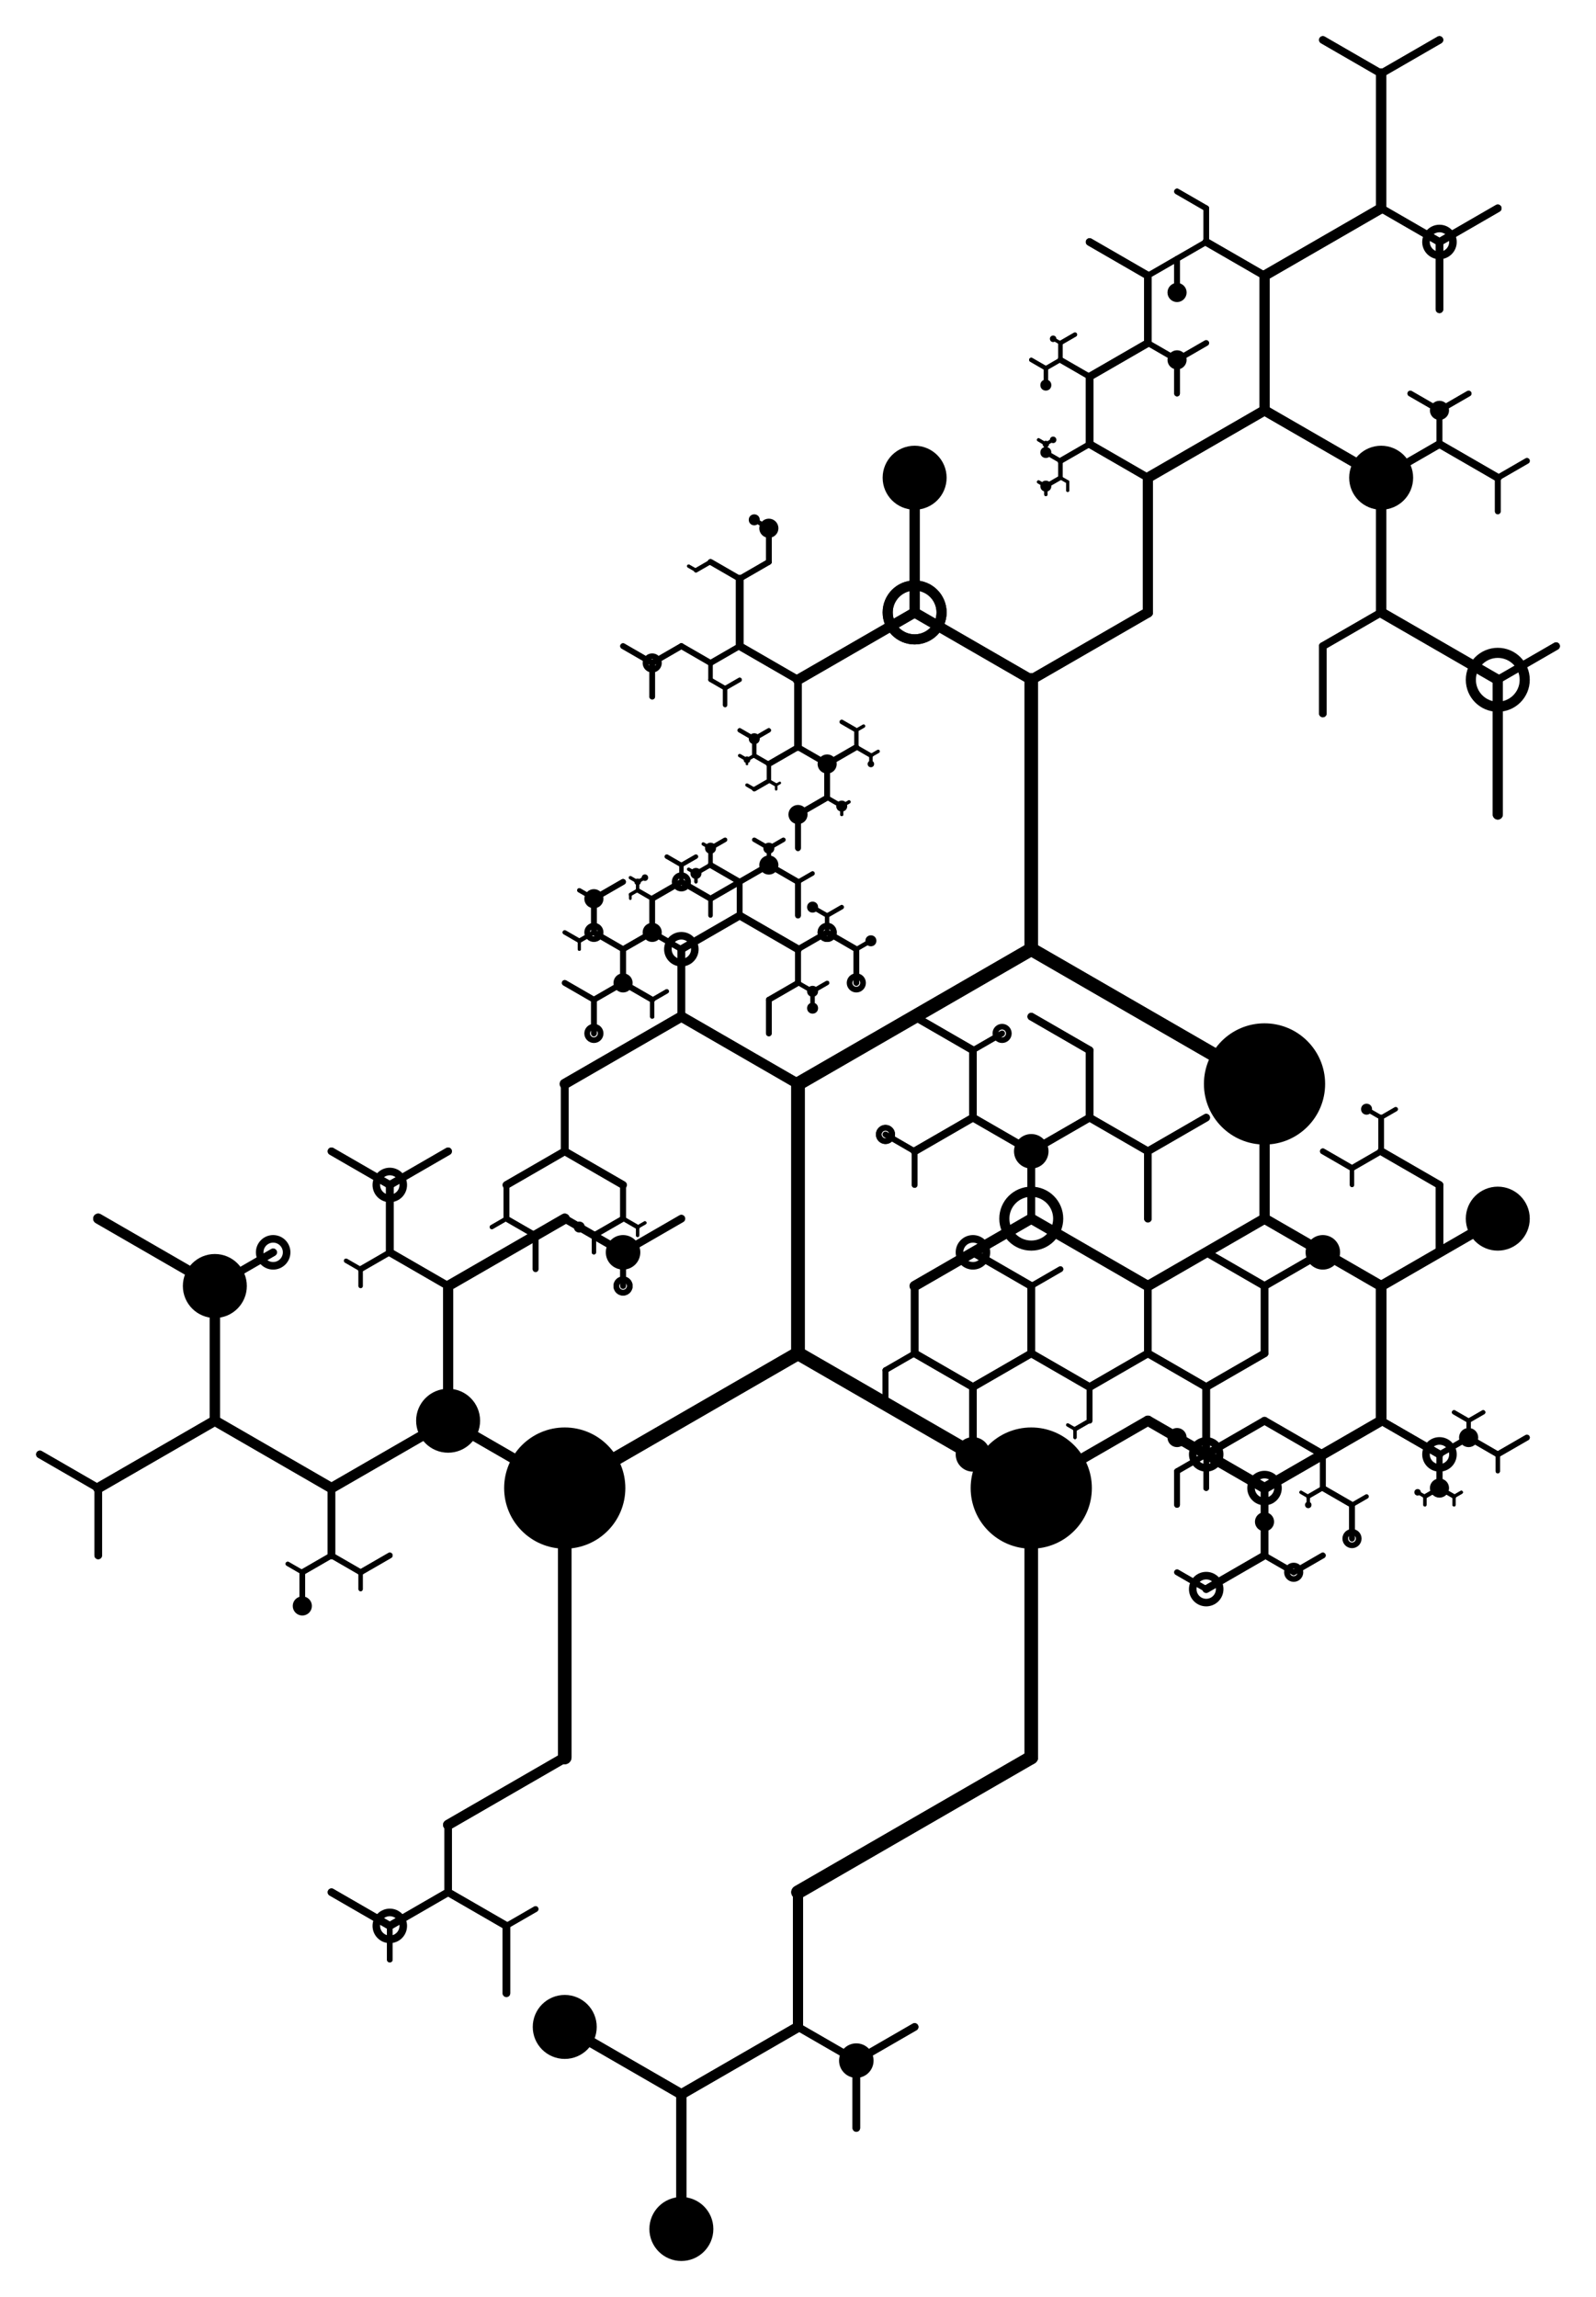 <?xml version="1.0" encoding="UTF-8" ?>
<svg width="800" height="1151" xmlns="http://www.w3.org/2000/svg">
<line x1="516.923" y1="475.663" x2="516.923" y2="340.651" stroke="black" stroke-width="6.751" stroke-linecap="round" fill="none"/>
<line x1="516.923" y1="340.651" x2="575.385" y2="306.899" stroke="black" stroke-width="5.063" stroke-linecap="round" fill="none"/>
<line x1="516.923" y1="340.651" x2="575.385" y2="306.899" stroke="black" stroke-width="5.063" stroke-linecap="round" fill="none"/>
<line x1="575.385" y1="306.899" x2="575.385" y2="239.393" stroke="black" stroke-width="5.063" stroke-linecap="round" fill="none"/>
<line x1="575.385" y1="239.393" x2="633.846" y2="205.640" stroke="black" stroke-width="5.063" stroke-linecap="round" fill="none"/>
<line x1="633.846" y1="205.640" x2="692.308" y2="239.393" stroke="black" stroke-width="5.063" stroke-linecap="round" fill="none"/>
<line x1="692.308" y1="239.393" x2="692.308" y2="306.899" stroke="black" stroke-width="5.063" stroke-linecap="round" fill="none"/>
<line x1="692.308" y1="306.899" x2="663.077" y2="323.775" stroke="black" stroke-width="3.797" stroke-linecap="round" fill="none"/>
<line x1="692.308" y1="306.899" x2="663.077" y2="323.775" stroke="black" stroke-width="3.797" stroke-linecap="round" fill="none"/>
<line x1="663.077" y1="323.775" x2="663.077" y2="357.528" stroke="black" stroke-width="3.797" stroke-linecap="round" fill="none"/>
<line x1="663.077" y1="323.775" x2="663.077" y2="357.528" stroke="black" stroke-width="3.797" stroke-linecap="round" fill="none"/>
<line x1="692.308" y1="239.393" x2="692.308" y2="306.899" stroke="black" stroke-width="5.063" stroke-linecap="round" fill="none"/>
<line x1="692.308" y1="306.899" x2="750.769" y2="340.651" stroke="black" stroke-width="5.063" stroke-linecap="round" fill="none"/>
<line x1="750.769" y1="340.651" x2="750.769" y2="408.157" stroke="black" stroke-width="5.063" stroke-linecap="round" fill="none"/>
<line x1="750.769" y1="340.651" x2="750.769" y2="408.157" stroke="black" stroke-width="5.063" stroke-linecap="round" fill="none"/>
<line x1="692.308" y1="306.899" x2="750.769" y2="340.651" stroke="black" stroke-width="5.063" stroke-linecap="round" fill="none"/>
<line x1="750.769" y1="340.651" x2="780.000" y2="323.775" stroke="black" stroke-width="3.797" stroke-linecap="round" fill="none"/>
<line x1="750.769" y1="340.651" x2="780.000" y2="323.775" stroke="black" stroke-width="3.797" stroke-linecap="round" fill="none"/>
<line x1="633.846" y1="205.640" x2="692.308" y2="239.393" stroke="black" stroke-width="5.063" stroke-linecap="round" fill="none"/>
<line x1="692.308" y1="239.393" x2="721.538" y2="222.517" stroke="black" stroke-width="3.797" stroke-linecap="round" fill="none"/>
<line x1="721.538" y1="222.517" x2="750.769" y2="239.393" stroke="black" stroke-width="3.797" stroke-linecap="round" fill="none"/>
<line x1="750.769" y1="239.393" x2="750.769" y2="256.269" stroke="black" stroke-width="2.848" stroke-linecap="round" fill="none"/>
<line x1="750.769" y1="239.393" x2="750.769" y2="256.269" stroke="black" stroke-width="2.848" stroke-linecap="round" fill="none"/>
<line x1="721.538" y1="222.517" x2="750.769" y2="239.393" stroke="black" stroke-width="3.797" stroke-linecap="round" fill="none"/>
<line x1="750.769" y1="239.393" x2="765.385" y2="230.955" stroke="black" stroke-width="2.848" stroke-linecap="round" fill="none"/>
<line x1="750.769" y1="239.393" x2="765.385" y2="230.955" stroke="black" stroke-width="2.848" stroke-linecap="round" fill="none"/>
<line x1="692.308" y1="239.393" x2="721.538" y2="222.517" stroke="black" stroke-width="3.797" stroke-linecap="round" fill="none"/>
<line x1="721.538" y1="222.517" x2="721.538" y2="205.640" stroke="black" stroke-width="2.848" stroke-linecap="round" fill="none"/>
<line x1="721.538" y1="205.640" x2="736.154" y2="197.202" stroke="black" stroke-width="2.848" stroke-linecap="round" fill="none"/>
<line x1="721.538" y1="205.640" x2="736.154" y2="197.202" stroke="black" stroke-width="2.848" stroke-linecap="round" fill="none"/>
<line x1="721.538" y1="222.517" x2="721.538" y2="205.640" stroke="black" stroke-width="2.848" stroke-linecap="round" fill="none"/>
<line x1="721.538" y1="205.640" x2="706.923" y2="197.202" stroke="black" stroke-width="2.848" stroke-linecap="round" fill="none"/>
<line x1="721.538" y1="205.640" x2="706.923" y2="197.202" stroke="black" stroke-width="2.848" stroke-linecap="round" fill="none"/>
<line x1="575.385" y1="239.393" x2="633.846" y2="205.640" stroke="black" stroke-width="5.063" stroke-linecap="round" fill="none"/>
<line x1="633.846" y1="205.640" x2="633.846" y2="138.135" stroke="black" stroke-width="5.063" stroke-linecap="round" fill="none"/>
<line x1="633.846" y1="138.135" x2="692.308" y2="104.382" stroke="black" stroke-width="5.063" stroke-linecap="round" fill="none"/>
<line x1="692.308" y1="104.382" x2="721.538" y2="121.258" stroke="black" stroke-width="3.797" stroke-linecap="round" fill="none"/>
<line x1="721.538" y1="121.258" x2="721.538" y2="155.011" stroke="black" stroke-width="3.797" stroke-linecap="round" fill="none"/>
<line x1="721.538" y1="121.258" x2="721.538" y2="155.011" stroke="black" stroke-width="3.797" stroke-linecap="round" fill="none"/>
<line x1="692.308" y1="104.382" x2="721.538" y2="121.258" stroke="black" stroke-width="3.797" stroke-linecap="round" fill="none"/>
<line x1="721.538" y1="121.258" x2="750.769" y2="104.382" stroke="black" stroke-width="3.797" stroke-linecap="round" fill="none"/>
<line x1="721.538" y1="121.258" x2="750.769" y2="104.382" stroke="black" stroke-width="3.797" stroke-linecap="round" fill="none"/>
<line x1="633.846" y1="138.135" x2="692.308" y2="104.382" stroke="black" stroke-width="5.063" stroke-linecap="round" fill="none"/>
<line x1="692.308" y1="104.382" x2="692.308" y2="36.876" stroke="black" stroke-width="5.063" stroke-linecap="round" fill="none"/>
<line x1="692.308" y1="36.876" x2="721.538" y2="20.000" stroke="black" stroke-width="3.797" stroke-linecap="round" fill="none"/>
<line x1="692.308" y1="36.876" x2="721.538" y2="20.000" stroke="black" stroke-width="3.797" stroke-linecap="round" fill="none"/>
<line x1="692.308" y1="104.382" x2="692.308" y2="36.876" stroke="black" stroke-width="5.063" stroke-linecap="round" fill="none"/>
<line x1="692.308" y1="36.876" x2="663.077" y2="20.000" stroke="black" stroke-width="3.797" stroke-linecap="round" fill="none"/>
<line x1="692.308" y1="36.876" x2="663.077" y2="20.000" stroke="black" stroke-width="3.797" stroke-linecap="round" fill="none"/>
<line x1="633.846" y1="205.640" x2="633.846" y2="138.135" stroke="black" stroke-width="5.063" stroke-linecap="round" fill="none"/>
<line x1="633.846" y1="138.135" x2="604.615" y2="121.258" stroke="black" stroke-width="3.797" stroke-linecap="round" fill="none"/>
<line x1="604.615" y1="121.258" x2="604.615" y2="104.382" stroke="black" stroke-width="2.848" stroke-linecap="round" fill="none"/>
<line x1="604.615" y1="121.258" x2="604.615" y2="104.382" stroke="black" stroke-width="2.848" stroke-linecap="round" fill="none"/>
<line x1="604.615" y1="104.382" x2="590.000" y2="95.944" stroke="black" stroke-width="2.848" stroke-linecap="round" fill="none"/>
<line x1="604.615" y1="104.382" x2="590.000" y2="95.944" stroke="black" stroke-width="2.848" stroke-linecap="round" fill="none"/>
<line x1="633.846" y1="138.135" x2="604.615" y2="121.258" stroke="black" stroke-width="3.797" stroke-linecap="round" fill="none"/>
<line x1="604.615" y1="121.258" x2="590.000" y2="129.697" stroke="black" stroke-width="2.848" stroke-linecap="round" fill="none"/>
<line x1="604.615" y1="121.258" x2="590.000" y2="129.697" stroke="black" stroke-width="2.848" stroke-linecap="round" fill="none"/>
<line x1="590.000" y1="129.697" x2="590.000" y2="146.573" stroke="black" stroke-width="2.848" stroke-linecap="round" fill="none"/>
<line x1="590.000" y1="129.697" x2="590.000" y2="146.573" stroke="black" stroke-width="2.848" stroke-linecap="round" fill="none"/>
<line x1="575.385" y1="306.899" x2="575.385" y2="239.393" stroke="black" stroke-width="5.063" stroke-linecap="round" fill="none"/>
<line x1="575.385" y1="239.393" x2="546.154" y2="222.517" stroke="black" stroke-width="3.797" stroke-linecap="round" fill="none"/>
<line x1="546.154" y1="222.517" x2="546.154" y2="188.764" stroke="black" stroke-width="3.797" stroke-linecap="round" fill="none"/>
<line x1="546.154" y1="188.764" x2="575.385" y2="171.888" stroke="black" stroke-width="3.797" stroke-linecap="round" fill="none"/>
<line x1="575.385" y1="171.888" x2="590.000" y2="180.326" stroke="black" stroke-width="2.848" stroke-linecap="round" fill="none"/>
<line x1="590.000" y1="180.326" x2="590.000" y2="197.202" stroke="black" stroke-width="2.848" stroke-linecap="round" fill="none"/>
<line x1="590.000" y1="180.326" x2="590.000" y2="197.202" stroke="black" stroke-width="2.848" stroke-linecap="round" fill="none"/>
<line x1="575.385" y1="171.888" x2="590.000" y2="180.326" stroke="black" stroke-width="2.848" stroke-linecap="round" fill="none"/>
<line x1="590.000" y1="180.326" x2="604.615" y2="171.888" stroke="black" stroke-width="2.848" stroke-linecap="round" fill="none"/>
<line x1="590.000" y1="180.326" x2="604.615" y2="171.888" stroke="black" stroke-width="2.848" stroke-linecap="round" fill="none"/>
<line x1="546.154" y1="188.764" x2="575.385" y2="171.888" stroke="black" stroke-width="3.797" stroke-linecap="round" fill="none"/>
<line x1="575.385" y1="171.888" x2="575.385" y2="138.135" stroke="black" stroke-width="3.797" stroke-linecap="round" fill="none"/>
<line x1="575.385" y1="138.135" x2="590.000" y2="129.697" stroke="black" stroke-width="2.848" stroke-linecap="round" fill="none"/>
<line x1="575.385" y1="138.135" x2="590.000" y2="129.697" stroke="black" stroke-width="2.848" stroke-linecap="round" fill="none"/>
<line x1="575.385" y1="171.888" x2="575.385" y2="138.135" stroke="black" stroke-width="3.797" stroke-linecap="round" fill="none"/>
<line x1="575.385" y1="138.135" x2="546.154" y2="121.258" stroke="black" stroke-width="3.797" stroke-linecap="round" fill="none"/>
<line x1="575.385" y1="138.135" x2="546.154" y2="121.258" stroke="black" stroke-width="3.797" stroke-linecap="round" fill="none"/>
<line x1="546.154" y1="222.517" x2="546.154" y2="188.764" stroke="black" stroke-width="3.797" stroke-linecap="round" fill="none"/>
<line x1="546.154" y1="188.764" x2="531.538" y2="180.326" stroke="black" stroke-width="2.848" stroke-linecap="round" fill="none"/>
<line x1="531.538" y1="180.326" x2="531.538" y2="171.888" stroke="black" stroke-width="2.136" stroke-linecap="round" fill="none"/>
<line x1="531.538" y1="171.888" x2="538.846" y2="167.668" stroke="black" stroke-width="2.136" stroke-linecap="round" fill="none"/>
<line x1="531.538" y1="171.888" x2="538.846" y2="167.668" stroke="black" stroke-width="2.136" stroke-linecap="round" fill="none"/>
<line x1="531.538" y1="180.326" x2="531.538" y2="171.888" stroke="black" stroke-width="2.136" stroke-linecap="round" fill="none"/>
<line x1="531.538" y1="171.888" x2="527.885" y2="169.778" stroke="black" stroke-width="1.602" stroke-linecap="round" fill="none"/>
<line x1="531.538" y1="171.888" x2="527.885" y2="169.778" stroke="black" stroke-width="1.602" stroke-linecap="round" fill="none"/>
<line x1="546.154" y1="188.764" x2="531.538" y2="180.326" stroke="black" stroke-width="2.848" stroke-linecap="round" fill="none"/>
<line x1="531.538" y1="180.326" x2="524.231" y2="184.545" stroke="black" stroke-width="2.136" stroke-linecap="round" fill="none"/>
<line x1="524.231" y1="184.545" x2="516.923" y2="180.326" stroke="black" stroke-width="2.136" stroke-linecap="round" fill="none"/>
<line x1="524.231" y1="184.545" x2="516.923" y2="180.326" stroke="black" stroke-width="2.136" stroke-linecap="round" fill="none"/>
<line x1="531.538" y1="180.326" x2="524.231" y2="184.545" stroke="black" stroke-width="2.136" stroke-linecap="round" fill="none"/>
<line x1="524.231" y1="184.545" x2="524.231" y2="192.983" stroke="black" stroke-width="2.136" stroke-linecap="round" fill="none"/>
<line x1="524.231" y1="184.545" x2="524.231" y2="192.983" stroke="black" stroke-width="2.136" stroke-linecap="round" fill="none"/>
<line x1="575.385" y1="239.393" x2="546.154" y2="222.517" stroke="black" stroke-width="3.797" stroke-linecap="round" fill="none"/>
<line x1="546.154" y1="222.517" x2="531.538" y2="230.955" stroke="black" stroke-width="2.848" stroke-linecap="round" fill="none"/>
<line x1="531.538" y1="230.955" x2="524.231" y2="226.736" stroke="black" stroke-width="2.136" stroke-linecap="round" fill="none"/>
<line x1="524.231" y1="226.736" x2="524.231" y2="222.517" stroke="black" stroke-width="1.602" stroke-linecap="round" fill="none"/>
<line x1="524.231" y1="222.517" x2="527.885" y2="220.407" stroke="black" stroke-width="1.602" stroke-linecap="round" fill="none"/>
<line x1="524.231" y1="222.517" x2="527.885" y2="220.407" stroke="black" stroke-width="1.602" stroke-linecap="round" fill="none"/>
<line x1="524.231" y1="226.736" x2="524.231" y2="222.517" stroke="black" stroke-width="1.602" stroke-linecap="round" fill="none"/>
<line x1="524.231" y1="222.517" x2="520.577" y2="220.407" stroke="black" stroke-width="1.602" stroke-linecap="round" fill="none"/>
<line x1="524.231" y1="222.517" x2="520.577" y2="220.407" stroke="black" stroke-width="1.602" stroke-linecap="round" fill="none"/>
<line x1="531.538" y1="230.955" x2="524.231" y2="226.736" stroke="black" stroke-width="2.136" stroke-linecap="round" fill="none"/>
<line x1="546.154" y1="222.517" x2="531.538" y2="230.955" stroke="black" stroke-width="2.848" stroke-linecap="round" fill="none"/>
<line x1="531.538" y1="230.955" x2="531.538" y2="239.393" stroke="black" stroke-width="2.136" stroke-linecap="round" fill="none"/>
<line x1="531.538" y1="239.393" x2="524.231" y2="243.612" stroke="black" stroke-width="2.136" stroke-linecap="round" fill="none"/>
<line x1="524.231" y1="243.612" x2="520.577" y2="241.503" stroke="black" stroke-width="1.602" stroke-linecap="round" fill="none"/>
<line x1="524.231" y1="243.612" x2="520.577" y2="241.503" stroke="black" stroke-width="1.602" stroke-linecap="round" fill="none"/>
<line x1="531.538" y1="239.393" x2="524.231" y2="243.612" stroke="black" stroke-width="2.136" stroke-linecap="round" fill="none"/>
<line x1="524.231" y1="243.612" x2="524.231" y2="247.831" stroke="black" stroke-width="1.602" stroke-linecap="round" fill="none"/>
<line x1="524.231" y1="243.612" x2="524.231" y2="247.831" stroke="black" stroke-width="1.602" stroke-linecap="round" fill="none"/>
<line x1="531.538" y1="230.955" x2="531.538" y2="239.393" stroke="black" stroke-width="2.136" stroke-linecap="round" fill="none"/>
<line x1="531.538" y1="239.393" x2="535.192" y2="241.503" stroke="black" stroke-width="1.602" stroke-linecap="round" fill="none"/>
<line x1="535.192" y1="241.503" x2="535.192" y2="245.722" stroke="black" stroke-width="1.602" stroke-linecap="round" fill="none"/>
<line x1="535.192" y1="241.503" x2="535.192" y2="245.722" stroke="black" stroke-width="1.602" stroke-linecap="round" fill="none"/>
<line x1="531.538" y1="239.393" x2="535.192" y2="241.503" stroke="black" stroke-width="1.602" stroke-linecap="round" fill="none"/>
<line x1="516.923" y1="475.663" x2="516.923" y2="340.651" stroke="black" stroke-width="6.751" stroke-linecap="round" fill="none"/>
<line x1="516.923" y1="340.651" x2="458.462" y2="306.899" stroke="black" stroke-width="5.063" stroke-linecap="round" fill="none"/>
<line x1="458.462" y1="306.899" x2="458.462" y2="239.393" stroke="black" stroke-width="5.063" stroke-linecap="round" fill="none"/>
<line x1="458.462" y1="306.899" x2="458.462" y2="239.393" stroke="black" stroke-width="5.063" stroke-linecap="round" fill="none"/>
<line x1="516.923" y1="340.651" x2="458.462" y2="306.899" stroke="black" stroke-width="5.063" stroke-linecap="round" fill="none"/>
<line x1="458.462" y1="306.899" x2="400.000" y2="340.651" stroke="black" stroke-width="5.063" stroke-linecap="round" fill="none"/>
<line x1="400.000" y1="340.651" x2="370.769" y2="323.775" stroke="black" stroke-width="3.797" stroke-linecap="round" fill="none"/>
<line x1="370.769" y1="323.775" x2="370.769" y2="290.022" stroke="black" stroke-width="3.797" stroke-linecap="round" fill="none"/>
<line x1="370.769" y1="290.022" x2="385.385" y2="281.584" stroke="black" stroke-width="2.848" stroke-linecap="round" fill="none"/>
<line x1="370.769" y1="290.022" x2="385.385" y2="281.584" stroke="black" stroke-width="2.848" stroke-linecap="round" fill="none"/>
<line x1="385.385" y1="281.584" x2="385.385" y2="264.708" stroke="black" stroke-width="2.848" stroke-linecap="round" fill="none"/>
<line x1="385.385" y1="281.584" x2="385.385" y2="264.708" stroke="black" stroke-width="2.848" stroke-linecap="round" fill="none"/>
<line x1="385.385" y1="264.708" x2="378.077" y2="260.489" stroke="black" stroke-width="2.136" stroke-linecap="round" fill="none"/>
<line x1="385.385" y1="264.708" x2="378.077" y2="260.489" stroke="black" stroke-width="2.136" stroke-linecap="round" fill="none"/>
<line x1="370.769" y1="323.775" x2="370.769" y2="290.022" stroke="black" stroke-width="3.797" stroke-linecap="round" fill="none"/>
<line x1="370.769" y1="290.022" x2="356.154" y2="281.584" stroke="black" stroke-width="2.848" stroke-linecap="round" fill="none"/>
<line x1="370.769" y1="290.022" x2="356.154" y2="281.584" stroke="black" stroke-width="2.848" stroke-linecap="round" fill="none"/>
<line x1="356.154" y1="281.584" x2="348.846" y2="285.803" stroke="black" stroke-width="2.136" stroke-linecap="round" fill="none"/>
<line x1="348.846" y1="285.803" x2="345.192" y2="283.694" stroke="black" stroke-width="1.602" stroke-linecap="round" fill="none"/>
<line x1="348.846" y1="285.803" x2="345.192" y2="283.694" stroke="black" stroke-width="1.602" stroke-linecap="round" fill="none"/>
<line x1="356.154" y1="281.584" x2="348.846" y2="285.803" stroke="black" stroke-width="2.136" stroke-linecap="round" fill="none"/>
<line x1="400.000" y1="340.651" x2="370.769" y2="323.775" stroke="black" stroke-width="3.797" stroke-linecap="round" fill="none"/>
<line x1="370.769" y1="323.775" x2="356.154" y2="332.213" stroke="black" stroke-width="2.848" stroke-linecap="round" fill="none"/>
<line x1="356.154" y1="332.213" x2="341.538" y2="323.775" stroke="black" stroke-width="2.848" stroke-linecap="round" fill="none"/>
<line x1="356.154" y1="332.213" x2="341.538" y2="323.775" stroke="black" stroke-width="2.848" stroke-linecap="round" fill="none"/>
<line x1="341.538" y1="323.775" x2="326.923" y2="332.213" stroke="black" stroke-width="2.848" stroke-linecap="round" fill="none"/>
<line x1="326.923" y1="332.213" x2="312.308" y2="323.775" stroke="black" stroke-width="2.848" stroke-linecap="round" fill="none"/>
<line x1="326.923" y1="332.213" x2="312.308" y2="323.775" stroke="black" stroke-width="2.848" stroke-linecap="round" fill="none"/>
<line x1="341.538" y1="323.775" x2="326.923" y2="332.213" stroke="black" stroke-width="2.848" stroke-linecap="round" fill="none"/>
<line x1="326.923" y1="332.213" x2="326.923" y2="349.090" stroke="black" stroke-width="2.848" stroke-linecap="round" fill="none"/>
<line x1="326.923" y1="332.213" x2="326.923" y2="349.090" stroke="black" stroke-width="2.848" stroke-linecap="round" fill="none"/>
<line x1="370.769" y1="323.775" x2="356.154" y2="332.213" stroke="black" stroke-width="2.848" stroke-linecap="round" fill="none"/>
<line x1="356.154" y1="332.213" x2="356.154" y2="340.651" stroke="black" stroke-width="2.136" stroke-linecap="round" fill="none"/>
<line x1="356.154" y1="332.213" x2="356.154" y2="340.651" stroke="black" stroke-width="2.136" stroke-linecap="round" fill="none"/>
<line x1="356.154" y1="340.651" x2="363.462" y2="344.871" stroke="black" stroke-width="2.136" stroke-linecap="round" fill="none"/>
<line x1="363.462" y1="344.871" x2="363.462" y2="353.309" stroke="black" stroke-width="2.136" stroke-linecap="round" fill="none"/>
<line x1="363.462" y1="344.871" x2="363.462" y2="353.309" stroke="black" stroke-width="2.136" stroke-linecap="round" fill="none"/>
<line x1="356.154" y1="340.651" x2="363.462" y2="344.871" stroke="black" stroke-width="2.136" stroke-linecap="round" fill="none"/>
<line x1="363.462" y1="344.871" x2="370.769" y2="340.651" stroke="black" stroke-width="2.136" stroke-linecap="round" fill="none"/>
<line x1="363.462" y1="344.871" x2="370.769" y2="340.651" stroke="black" stroke-width="2.136" stroke-linecap="round" fill="none"/>
<line x1="458.462" y1="306.899" x2="400.000" y2="340.651" stroke="black" stroke-width="5.063" stroke-linecap="round" fill="none"/>
<line x1="400.000" y1="340.651" x2="400.000" y2="374.404" stroke="black" stroke-width="3.797" stroke-linecap="round" fill="none"/>
<line x1="400.000" y1="374.404" x2="385.385" y2="382.842" stroke="black" stroke-width="2.848" stroke-linecap="round" fill="none"/>
<line x1="385.385" y1="382.842" x2="378.077" y2="378.623" stroke="black" stroke-width="2.136" stroke-linecap="round" fill="none"/>
<line x1="378.077" y1="378.623" x2="378.077" y2="370.185" stroke="black" stroke-width="2.136" stroke-linecap="round" fill="none"/>
<line x1="378.077" y1="370.185" x2="385.385" y2="365.966" stroke="black" stroke-width="2.136" stroke-linecap="round" fill="none"/>
<line x1="378.077" y1="370.185" x2="385.385" y2="365.966" stroke="black" stroke-width="2.136" stroke-linecap="round" fill="none"/>
<line x1="378.077" y1="378.623" x2="378.077" y2="370.185" stroke="black" stroke-width="2.136" stroke-linecap="round" fill="none"/>
<line x1="378.077" y1="370.185" x2="370.769" y2="365.966" stroke="black" stroke-width="2.136" stroke-linecap="round" fill="none"/>
<line x1="378.077" y1="370.185" x2="370.769" y2="365.966" stroke="black" stroke-width="2.136" stroke-linecap="round" fill="none"/>
<line x1="385.385" y1="382.842" x2="378.077" y2="378.623" stroke="black" stroke-width="2.136" stroke-linecap="round" fill="none"/>
<line x1="378.077" y1="378.623" x2="374.423" y2="380.733" stroke="black" stroke-width="1.602" stroke-linecap="round" fill="none"/>
<line x1="374.423" y1="380.733" x2="370.769" y2="378.623" stroke="black" stroke-width="1.602" stroke-linecap="round" fill="none"/>
<line x1="374.423" y1="380.733" x2="370.769" y2="378.623" stroke="black" stroke-width="1.602" stroke-linecap="round" fill="none"/>
<line x1="378.077" y1="378.623" x2="374.423" y2="380.733" stroke="black" stroke-width="1.602" stroke-linecap="round" fill="none"/>
<line x1="374.423" y1="380.733" x2="374.423" y2="382.842" stroke="black" stroke-width="1.201" stroke-linecap="round" fill="none"/>
<line x1="374.423" y1="380.733" x2="374.423" y2="382.842" stroke="black" stroke-width="1.201" stroke-linecap="round" fill="none"/>
<line x1="400.000" y1="374.404" x2="385.385" y2="382.842" stroke="black" stroke-width="2.848" stroke-linecap="round" fill="none"/>
<line x1="385.385" y1="382.842" x2="385.385" y2="391.281" stroke="black" stroke-width="2.136" stroke-linecap="round" fill="none"/>
<line x1="385.385" y1="391.281" x2="378.077" y2="395.500" stroke="black" stroke-width="2.136" stroke-linecap="round" fill="none"/>
<line x1="378.077" y1="395.500" x2="374.423" y2="393.390" stroke="black" stroke-width="1.602" stroke-linecap="round" fill="none"/>
<line x1="378.077" y1="395.500" x2="374.423" y2="393.390" stroke="black" stroke-width="1.602" stroke-linecap="round" fill="none"/>
<line x1="385.385" y1="391.281" x2="378.077" y2="395.500" stroke="black" stroke-width="2.136" stroke-linecap="round" fill="none"/>
<line x1="385.385" y1="382.842" x2="385.385" y2="391.281" stroke="black" stroke-width="2.136" stroke-linecap="round" fill="none"/>
<line x1="385.385" y1="391.281" x2="389.038" y2="393.390" stroke="black" stroke-width="1.602" stroke-linecap="round" fill="none"/>
<line x1="389.038" y1="393.390" x2="389.038" y2="395.500" stroke="black" stroke-width="1.201" stroke-linecap="round" fill="none"/>
<line x1="389.038" y1="393.390" x2="389.038" y2="395.500" stroke="black" stroke-width="1.201" stroke-linecap="round" fill="none"/>
<line x1="385.385" y1="391.281" x2="389.038" y2="393.390" stroke="black" stroke-width="1.602" stroke-linecap="round" fill="none"/>
<line x1="389.038" y1="393.390" x2="390.865" y2="392.335" stroke="black" stroke-width="1.201" stroke-linecap="round" fill="none"/>
<line x1="389.038" y1="393.390" x2="390.865" y2="392.335" stroke="black" stroke-width="1.201" stroke-linecap="round" fill="none"/>
<line x1="400.000" y1="340.651" x2="400.000" y2="374.404" stroke="black" stroke-width="3.797" stroke-linecap="round" fill="none"/>
<line x1="400.000" y1="374.404" x2="414.615" y2="382.842" stroke="black" stroke-width="2.848" stroke-linecap="round" fill="none"/>
<line x1="414.615" y1="382.842" x2="414.615" y2="399.719" stroke="black" stroke-width="2.848" stroke-linecap="round" fill="none"/>
<line x1="414.615" y1="399.719" x2="400.000" y2="408.157" stroke="black" stroke-width="2.848" stroke-linecap="round" fill="none"/>
<line x1="414.615" y1="399.719" x2="400.000" y2="408.157" stroke="black" stroke-width="2.848" stroke-linecap="round" fill="none"/>
<line x1="400.000" y1="408.157" x2="400.000" y2="425.033" stroke="black" stroke-width="2.848" stroke-linecap="round" fill="none"/>
<line x1="400.000" y1="408.157" x2="400.000" y2="425.033" stroke="black" stroke-width="2.848" stroke-linecap="round" fill="none"/>
<line x1="414.615" y1="382.842" x2="414.615" y2="399.719" stroke="black" stroke-width="2.848" stroke-linecap="round" fill="none"/>
<line x1="414.615" y1="399.719" x2="421.923" y2="403.938" stroke="black" stroke-width="2.136" stroke-linecap="round" fill="none"/>
<line x1="421.923" y1="403.938" x2="421.923" y2="408.157" stroke="black" stroke-width="1.602" stroke-linecap="round" fill="none"/>
<line x1="421.923" y1="403.938" x2="421.923" y2="408.157" stroke="black" stroke-width="1.602" stroke-linecap="round" fill="none"/>
<line x1="414.615" y1="399.719" x2="421.923" y2="403.938" stroke="black" stroke-width="2.136" stroke-linecap="round" fill="none"/>
<line x1="421.923" y1="403.938" x2="425.577" y2="401.828" stroke="black" stroke-width="1.602" stroke-linecap="round" fill="none"/>
<line x1="421.923" y1="403.938" x2="425.577" y2="401.828" stroke="black" stroke-width="1.602" stroke-linecap="round" fill="none"/>
<line x1="400.000" y1="374.404" x2="414.615" y2="382.842" stroke="black" stroke-width="2.848" stroke-linecap="round" fill="none"/>
<line x1="414.615" y1="382.842" x2="429.231" y2="374.404" stroke="black" stroke-width="2.848" stroke-linecap="round" fill="none"/>
<line x1="429.231" y1="374.404" x2="436.538" y2="378.623" stroke="black" stroke-width="2.136" stroke-linecap="round" fill="none"/>
<line x1="436.538" y1="378.623" x2="436.538" y2="382.842" stroke="black" stroke-width="1.602" stroke-linecap="round" fill="none"/>
<line x1="436.538" y1="378.623" x2="436.538" y2="382.842" stroke="black" stroke-width="1.602" stroke-linecap="round" fill="none"/>
<line x1="429.231" y1="374.404" x2="436.538" y2="378.623" stroke="black" stroke-width="2.136" stroke-linecap="round" fill="none"/>
<line x1="436.538" y1="378.623" x2="440.192" y2="376.514" stroke="black" stroke-width="1.602" stroke-linecap="round" fill="none"/>
<line x1="436.538" y1="378.623" x2="440.192" y2="376.514" stroke="black" stroke-width="1.602" stroke-linecap="round" fill="none"/>
<line x1="414.615" y1="382.842" x2="429.231" y2="374.404" stroke="black" stroke-width="2.848" stroke-linecap="round" fill="none"/>
<line x1="429.231" y1="374.404" x2="429.231" y2="365.966" stroke="black" stroke-width="2.136" stroke-linecap="round" fill="none"/>
<line x1="429.231" y1="365.966" x2="432.885" y2="363.856" stroke="black" stroke-width="1.602" stroke-linecap="round" fill="none"/>
<line x1="429.231" y1="365.966" x2="432.885" y2="363.856" stroke="black" stroke-width="1.602" stroke-linecap="round" fill="none"/>
<line x1="429.231" y1="374.404" x2="429.231" y2="365.966" stroke="black" stroke-width="2.136" stroke-linecap="round" fill="none"/>
<line x1="429.231" y1="365.966" x2="421.923" y2="361.747" stroke="black" stroke-width="2.136" stroke-linecap="round" fill="none"/>
<line x1="429.231" y1="365.966" x2="421.923" y2="361.747" stroke="black" stroke-width="2.136" stroke-linecap="round" fill="none"/>
<line x1="516.923" y1="475.663" x2="633.846" y2="543.168" stroke="black" stroke-width="6.751" stroke-linecap="round" fill="none"/>
<line x1="633.846" y1="543.168" x2="633.846" y2="610.674" stroke="black" stroke-width="5.063" stroke-linecap="round" fill="none"/>
<line x1="633.846" y1="610.674" x2="575.385" y2="644.427" stroke="black" stroke-width="5.063" stroke-linecap="round" fill="none"/>
<line x1="575.385" y1="644.427" x2="516.923" y2="610.674" stroke="black" stroke-width="5.063" stroke-linecap="round" fill="none"/>
<line x1="516.923" y1="610.674" x2="516.923" y2="576.921" stroke="black" stroke-width="3.797" stroke-linecap="round" fill="none"/>
<line x1="516.923" y1="576.921" x2="546.154" y2="560.045" stroke="black" stroke-width="3.797" stroke-linecap="round" fill="none"/>
<line x1="546.154" y1="560.045" x2="575.385" y2="576.921" stroke="black" stroke-width="3.797" stroke-linecap="round" fill="none"/>
<line x1="575.385" y1="576.921" x2="575.385" y2="610.674" stroke="black" stroke-width="3.797" stroke-linecap="round" fill="none"/>
<line x1="575.385" y1="576.921" x2="575.385" y2="610.674" stroke="black" stroke-width="3.797" stroke-linecap="round" fill="none"/>
<line x1="546.154" y1="560.045" x2="575.385" y2="576.921" stroke="black" stroke-width="3.797" stroke-linecap="round" fill="none"/>
<line x1="575.385" y1="576.921" x2="604.615" y2="560.045" stroke="black" stroke-width="3.797" stroke-linecap="round" fill="none"/>
<line x1="575.385" y1="576.921" x2="604.615" y2="560.045" stroke="black" stroke-width="3.797" stroke-linecap="round" fill="none"/>
<line x1="516.923" y1="576.921" x2="546.154" y2="560.045" stroke="black" stroke-width="3.797" stroke-linecap="round" fill="none"/>
<line x1="546.154" y1="560.045" x2="546.154" y2="526.292" stroke="black" stroke-width="3.797" stroke-linecap="round" fill="none"/>
<line x1="546.154" y1="560.045" x2="546.154" y2="526.292" stroke="black" stroke-width="3.797" stroke-linecap="round" fill="none"/>
<line x1="546.154" y1="526.292" x2="516.923" y2="509.415" stroke="black" stroke-width="3.797" stroke-linecap="round" fill="none"/>
<line x1="546.154" y1="526.292" x2="516.923" y2="509.415" stroke="black" stroke-width="3.797" stroke-linecap="round" fill="none"/>
<line x1="516.923" y1="610.674" x2="516.923" y2="576.921" stroke="black" stroke-width="3.797" stroke-linecap="round" fill="none"/>
<line x1="516.923" y1="576.921" x2="487.692" y2="560.045" stroke="black" stroke-width="3.797" stroke-linecap="round" fill="none"/>
<line x1="487.692" y1="560.045" x2="487.692" y2="526.292" stroke="black" stroke-width="3.797" stroke-linecap="round" fill="none"/>
<line x1="487.692" y1="526.292" x2="502.308" y2="517.854" stroke="black" stroke-width="2.848" stroke-linecap="round" fill="none"/>
<line x1="487.692" y1="526.292" x2="502.308" y2="517.854" stroke="black" stroke-width="2.848" stroke-linecap="round" fill="none"/>
<line x1="487.692" y1="560.045" x2="487.692" y2="526.292" stroke="black" stroke-width="3.797" stroke-linecap="round" fill="none"/>
<line x1="487.692" y1="526.292" x2="458.462" y2="509.415" stroke="black" stroke-width="3.797" stroke-linecap="round" fill="none"/>
<line x1="487.692" y1="526.292" x2="458.462" y2="509.415" stroke="black" stroke-width="3.797" stroke-linecap="round" fill="none"/>
<line x1="516.923" y1="576.921" x2="487.692" y2="560.045" stroke="black" stroke-width="3.797" stroke-linecap="round" fill="none"/>
<line x1="487.692" y1="560.045" x2="458.462" y2="576.921" stroke="black" stroke-width="3.797" stroke-linecap="round" fill="none"/>
<line x1="458.462" y1="576.921" x2="443.846" y2="568.483" stroke="black" stroke-width="2.848" stroke-linecap="round" fill="none"/>
<line x1="458.462" y1="576.921" x2="443.846" y2="568.483" stroke="black" stroke-width="2.848" stroke-linecap="round" fill="none"/>
<line x1="487.692" y1="560.045" x2="458.462" y2="576.921" stroke="black" stroke-width="3.797" stroke-linecap="round" fill="none"/>
<line x1="458.462" y1="576.921" x2="458.462" y2="593.797" stroke="black" stroke-width="2.848" stroke-linecap="round" fill="none"/>
<line x1="458.462" y1="576.921" x2="458.462" y2="593.797" stroke="black" stroke-width="2.848" stroke-linecap="round" fill="none"/>
<line x1="575.385" y1="644.427" x2="516.923" y2="610.674" stroke="black" stroke-width="5.063" stroke-linecap="round" fill="none"/>
<line x1="516.923" y1="610.674" x2="458.462" y2="644.427" stroke="black" stroke-width="5.063" stroke-linecap="round" fill="none"/>
<line x1="516.923" y1="610.674" x2="458.462" y2="644.427" stroke="black" stroke-width="5.063" stroke-linecap="round" fill="none"/>
<line x1="458.462" y1="644.427" x2="458.462" y2="678.179" stroke="black" stroke-width="3.797" stroke-linecap="round" fill="none"/>
<line x1="458.462" y1="678.179" x2="443.846" y2="686.618" stroke="black" stroke-width="2.848" stroke-linecap="round" fill="none"/>
<line x1="458.462" y1="678.179" x2="443.846" y2="686.618" stroke="black" stroke-width="2.848" stroke-linecap="round" fill="none"/>
<line x1="443.846" y1="686.618" x2="443.846" y2="703.494" stroke="black" stroke-width="2.848" stroke-linecap="round" fill="none"/>
<line x1="443.846" y1="686.618" x2="443.846" y2="703.494" stroke="black" stroke-width="2.848" stroke-linecap="round" fill="none"/>
<line x1="458.462" y1="644.427" x2="458.462" y2="678.179" stroke="black" stroke-width="3.797" stroke-linecap="round" fill="none"/>
<line x1="633.846" y1="610.674" x2="575.385" y2="644.427" stroke="black" stroke-width="5.063" stroke-linecap="round" fill="none"/>
<line x1="575.385" y1="644.427" x2="575.385" y2="678.179" stroke="black" stroke-width="3.797" stroke-linecap="round" fill="none"/>
<line x1="575.385" y1="678.179" x2="546.154" y2="695.056" stroke="black" stroke-width="3.797" stroke-linecap="round" fill="none"/>
<line x1="546.154" y1="695.056" x2="516.923" y2="678.179" stroke="black" stroke-width="3.797" stroke-linecap="round" fill="none"/>
<line x1="516.923" y1="678.179" x2="516.923" y2="644.427" stroke="black" stroke-width="3.797" stroke-linecap="round" fill="none"/>
<line x1="516.923" y1="644.427" x2="531.538" y2="635.988" stroke="black" stroke-width="2.848" stroke-linecap="round" fill="none"/>
<line x1="516.923" y1="644.427" x2="531.538" y2="635.988" stroke="black" stroke-width="2.848" stroke-linecap="round" fill="none"/>
<line x1="516.923" y1="678.179" x2="516.923" y2="644.427" stroke="black" stroke-width="3.797" stroke-linecap="round" fill="none"/>
<line x1="516.923" y1="644.427" x2="487.692" y2="627.550" stroke="black" stroke-width="3.797" stroke-linecap="round" fill="none"/>
<line x1="516.923" y1="644.427" x2="487.692" y2="627.550" stroke="black" stroke-width="3.797" stroke-linecap="round" fill="none"/>
<line x1="546.154" y1="695.056" x2="516.923" y2="678.179" stroke="black" stroke-width="3.797" stroke-linecap="round" fill="none"/>
<line x1="516.923" y1="678.179" x2="487.692" y2="695.056" stroke="black" stroke-width="3.797" stroke-linecap="round" fill="none"/>
<line x1="487.692" y1="695.056" x2="458.462" y2="678.179" stroke="black" stroke-width="3.797" stroke-linecap="round" fill="none"/>
<line x1="487.692" y1="695.056" x2="458.462" y2="678.179" stroke="black" stroke-width="3.797" stroke-linecap="round" fill="none"/>
<line x1="516.923" y1="678.179" x2="487.692" y2="695.056" stroke="black" stroke-width="3.797" stroke-linecap="round" fill="none"/>
<line x1="487.692" y1="695.056" x2="487.692" y2="728.808" stroke="black" stroke-width="3.797" stroke-linecap="round" fill="none"/>
<line x1="487.692" y1="695.056" x2="487.692" y2="728.808" stroke="black" stroke-width="3.797" stroke-linecap="round" fill="none"/>
<line x1="575.385" y1="678.179" x2="546.154" y2="695.056" stroke="black" stroke-width="3.797" stroke-linecap="round" fill="none"/>
<line x1="546.154" y1="695.056" x2="546.154" y2="711.932" stroke="black" stroke-width="2.848" stroke-linecap="round" fill="none"/>
<line x1="546.154" y1="711.932" x2="538.846" y2="716.151" stroke="black" stroke-width="2.136" stroke-linecap="round" fill="none"/>
<line x1="538.846" y1="716.151" x2="535.192" y2="714.042" stroke="black" stroke-width="1.602" stroke-linecap="round" fill="none"/>
<line x1="538.846" y1="716.151" x2="535.192" y2="714.042" stroke="black" stroke-width="1.602" stroke-linecap="round" fill="none"/>
<line x1="546.154" y1="711.932" x2="538.846" y2="716.151" stroke="black" stroke-width="2.136" stroke-linecap="round" fill="none"/>
<line x1="538.846" y1="716.151" x2="538.846" y2="720.370" stroke="black" stroke-width="1.602" stroke-linecap="round" fill="none"/>
<line x1="538.846" y1="716.151" x2="538.846" y2="720.370" stroke="black" stroke-width="1.602" stroke-linecap="round" fill="none"/>
<line x1="546.154" y1="695.056" x2="546.154" y2="711.932" stroke="black" stroke-width="2.848" stroke-linecap="round" fill="none"/>
<line x1="575.385" y1="644.427" x2="575.385" y2="678.179" stroke="black" stroke-width="3.797" stroke-linecap="round" fill="none"/>
<line x1="575.385" y1="678.179" x2="604.615" y2="695.056" stroke="black" stroke-width="3.797" stroke-linecap="round" fill="none"/>
<line x1="604.615" y1="695.056" x2="604.615" y2="728.808" stroke="black" stroke-width="3.797" stroke-linecap="round" fill="none"/>
<line x1="604.615" y1="728.808" x2="590.000" y2="737.247" stroke="black" stroke-width="2.848" stroke-linecap="round" fill="none"/>
<line x1="604.615" y1="728.808" x2="590.000" y2="737.247" stroke="black" stroke-width="2.848" stroke-linecap="round" fill="none"/>
<line x1="590.000" y1="737.247" x2="590.000" y2="754.123" stroke="black" stroke-width="2.848" stroke-linecap="round" fill="none"/>
<line x1="590.000" y1="737.247" x2="590.000" y2="754.123" stroke="black" stroke-width="2.848" stroke-linecap="round" fill="none"/>
<line x1="604.615" y1="695.056" x2="604.615" y2="728.808" stroke="black" stroke-width="3.797" stroke-linecap="round" fill="none"/>
<line x1="604.615" y1="728.808" x2="633.846" y2="745.685" stroke="black" stroke-width="3.797" stroke-linecap="round" fill="none"/>
<line x1="633.846" y1="745.685" x2="633.846" y2="762.561" stroke="black" stroke-width="2.848" stroke-linecap="round" fill="none"/>
<line x1="633.846" y1="745.685" x2="633.846" y2="762.561" stroke="black" stroke-width="2.848" stroke-linecap="round" fill="none"/>
<line x1="604.615" y1="728.808" x2="633.846" y2="745.685" stroke="black" stroke-width="3.797" stroke-linecap="round" fill="none"/>
<line x1="633.846" y1="745.685" x2="663.077" y2="728.808" stroke="black" stroke-width="3.797" stroke-linecap="round" fill="none"/>
<line x1="633.846" y1="745.685" x2="663.077" y2="728.808" stroke="black" stroke-width="3.797" stroke-linecap="round" fill="none"/>
<line x1="575.385" y1="678.179" x2="604.615" y2="695.056" stroke="black" stroke-width="3.797" stroke-linecap="round" fill="none"/>
<line x1="604.615" y1="695.056" x2="633.846" y2="678.179" stroke="black" stroke-width="3.797" stroke-linecap="round" fill="none"/>
<line x1="604.615" y1="695.056" x2="633.846" y2="678.179" stroke="black" stroke-width="3.797" stroke-linecap="round" fill="none"/>
<line x1="633.846" y1="678.179" x2="633.846" y2="644.427" stroke="black" stroke-width="3.797" stroke-linecap="round" fill="none"/>
<line x1="633.846" y1="644.427" x2="663.077" y2="627.550" stroke="black" stroke-width="3.797" stroke-linecap="round" fill="none"/>
<line x1="633.846" y1="644.427" x2="663.077" y2="627.550" stroke="black" stroke-width="3.797" stroke-linecap="round" fill="none"/>
<line x1="633.846" y1="678.179" x2="633.846" y2="644.427" stroke="black" stroke-width="3.797" stroke-linecap="round" fill="none"/>
<line x1="633.846" y1="644.427" x2="604.615" y2="627.550" stroke="black" stroke-width="3.797" stroke-linecap="round" fill="none"/>
<line x1="633.846" y1="644.427" x2="604.615" y2="627.550" stroke="black" stroke-width="3.797" stroke-linecap="round" fill="none"/>
<line x1="633.846" y1="543.168" x2="633.846" y2="610.674" stroke="black" stroke-width="5.063" stroke-linecap="round" fill="none"/>
<line x1="633.846" y1="610.674" x2="692.308" y2="644.427" stroke="black" stroke-width="5.063" stroke-linecap="round" fill="none"/>
<line x1="692.308" y1="644.427" x2="692.308" y2="711.932" stroke="black" stroke-width="5.063" stroke-linecap="round" fill="none"/>
<line x1="692.308" y1="711.932" x2="663.077" y2="728.808" stroke="black" stroke-width="3.797" stroke-linecap="round" fill="none"/>
<line x1="663.077" y1="728.808" x2="633.846" y2="711.932" stroke="black" stroke-width="3.797" stroke-linecap="round" fill="none"/>
<line x1="663.077" y1="728.808" x2="633.846" y2="711.932" stroke="black" stroke-width="3.797" stroke-linecap="round" fill="none"/>
<line x1="633.846" y1="711.932" x2="604.615" y2="728.808" stroke="black" stroke-width="3.797" stroke-linecap="round" fill="none"/>
<line x1="604.615" y1="728.808" x2="590.000" y2="720.370" stroke="black" stroke-width="2.848" stroke-linecap="round" fill="none"/>
<line x1="604.615" y1="728.808" x2="590.000" y2="720.370" stroke="black" stroke-width="2.848" stroke-linecap="round" fill="none"/>
<line x1="633.846" y1="711.932" x2="604.615" y2="728.808" stroke="black" stroke-width="3.797" stroke-linecap="round" fill="none"/>
<line x1="604.615" y1="728.808" x2="604.615" y2="745.685" stroke="black" stroke-width="2.848" stroke-linecap="round" fill="none"/>
<line x1="604.615" y1="728.808" x2="604.615" y2="745.685" stroke="black" stroke-width="2.848" stroke-linecap="round" fill="none"/>
<line x1="692.308" y1="711.932" x2="663.077" y2="728.808" stroke="black" stroke-width="3.797" stroke-linecap="round" fill="none"/>
<line x1="663.077" y1="728.808" x2="663.077" y2="745.685" stroke="black" stroke-width="2.848" stroke-linecap="round" fill="none"/>
<line x1="663.077" y1="745.685" x2="655.769" y2="749.904" stroke="black" stroke-width="2.136" stroke-linecap="round" fill="none"/>
<line x1="655.769" y1="749.904" x2="652.115" y2="747.794" stroke="black" stroke-width="1.602" stroke-linecap="round" fill="none"/>
<line x1="655.769" y1="749.904" x2="652.115" y2="747.794" stroke="black" stroke-width="1.602" stroke-linecap="round" fill="none"/>
<line x1="663.077" y1="745.685" x2="655.769" y2="749.904" stroke="black" stroke-width="2.136" stroke-linecap="round" fill="none"/>
<line x1="655.769" y1="749.904" x2="655.769" y2="754.123" stroke="black" stroke-width="1.602" stroke-linecap="round" fill="none"/>
<line x1="655.769" y1="749.904" x2="655.769" y2="754.123" stroke="black" stroke-width="1.602" stroke-linecap="round" fill="none"/>
<line x1="663.077" y1="728.808" x2="663.077" y2="745.685" stroke="black" stroke-width="2.848" stroke-linecap="round" fill="none"/>
<line x1="663.077" y1="745.685" x2="677.692" y2="754.123" stroke="black" stroke-width="2.848" stroke-linecap="round" fill="none"/>
<line x1="677.692" y1="754.123" x2="677.692" y2="770.999" stroke="black" stroke-width="2.848" stroke-linecap="round" fill="none"/>
<line x1="677.692" y1="754.123" x2="677.692" y2="770.999" stroke="black" stroke-width="2.848" stroke-linecap="round" fill="none"/>
<line x1="663.077" y1="745.685" x2="677.692" y2="754.123" stroke="black" stroke-width="2.848" stroke-linecap="round" fill="none"/>
<line x1="677.692" y1="754.123" x2="685.000" y2="749.904" stroke="black" stroke-width="2.136" stroke-linecap="round" fill="none"/>
<line x1="677.692" y1="754.123" x2="685.000" y2="749.904" stroke="black" stroke-width="2.136" stroke-linecap="round" fill="none"/>
<line x1="692.308" y1="644.427" x2="692.308" y2="711.932" stroke="black" stroke-width="5.063" stroke-linecap="round" fill="none"/>
<line x1="692.308" y1="711.932" x2="721.538" y2="728.808" stroke="black" stroke-width="3.797" stroke-linecap="round" fill="none"/>
<line x1="721.538" y1="728.808" x2="721.538" y2="745.685" stroke="black" stroke-width="2.848" stroke-linecap="round" fill="none"/>
<line x1="721.538" y1="745.685" x2="714.231" y2="749.904" stroke="black" stroke-width="2.136" stroke-linecap="round" fill="none"/>
<line x1="714.231" y1="749.904" x2="710.577" y2="747.794" stroke="black" stroke-width="1.602" stroke-linecap="round" fill="none"/>
<line x1="714.231" y1="749.904" x2="710.577" y2="747.794" stroke="black" stroke-width="1.602" stroke-linecap="round" fill="none"/>
<line x1="721.538" y1="745.685" x2="714.231" y2="749.904" stroke="black" stroke-width="2.136" stroke-linecap="round" fill="none"/>
<line x1="714.231" y1="749.904" x2="714.231" y2="754.123" stroke="black" stroke-width="1.602" stroke-linecap="round" fill="none"/>
<line x1="714.231" y1="749.904" x2="714.231" y2="754.123" stroke="black" stroke-width="1.602" stroke-linecap="round" fill="none"/>
<line x1="721.538" y1="728.808" x2="721.538" y2="745.685" stroke="black" stroke-width="2.848" stroke-linecap="round" fill="none"/>
<line x1="721.538" y1="745.685" x2="728.846" y2="749.904" stroke="black" stroke-width="2.136" stroke-linecap="round" fill="none"/>
<line x1="728.846" y1="749.904" x2="728.846" y2="754.123" stroke="black" stroke-width="1.602" stroke-linecap="round" fill="none"/>
<line x1="728.846" y1="749.904" x2="728.846" y2="754.123" stroke="black" stroke-width="1.602" stroke-linecap="round" fill="none"/>
<line x1="721.538" y1="745.685" x2="728.846" y2="749.904" stroke="black" stroke-width="2.136" stroke-linecap="round" fill="none"/>
<line x1="728.846" y1="749.904" x2="732.500" y2="747.794" stroke="black" stroke-width="1.602" stroke-linecap="round" fill="none"/>
<line x1="728.846" y1="749.904" x2="732.500" y2="747.794" stroke="black" stroke-width="1.602" stroke-linecap="round" fill="none"/>
<line x1="692.308" y1="711.932" x2="721.538" y2="728.808" stroke="black" stroke-width="3.797" stroke-linecap="round" fill="none"/>
<line x1="721.538" y1="728.808" x2="736.154" y2="720.370" stroke="black" stroke-width="2.848" stroke-linecap="round" fill="none"/>
<line x1="736.154" y1="720.370" x2="750.769" y2="728.808" stroke="black" stroke-width="2.848" stroke-linecap="round" fill="none"/>
<line x1="750.769" y1="728.808" x2="750.769" y2="737.247" stroke="black" stroke-width="2.136" stroke-linecap="round" fill="none"/>
<line x1="750.769" y1="728.808" x2="750.769" y2="737.247" stroke="black" stroke-width="2.136" stroke-linecap="round" fill="none"/>
<line x1="736.154" y1="720.370" x2="750.769" y2="728.808" stroke="black" stroke-width="2.848" stroke-linecap="round" fill="none"/>
<line x1="750.769" y1="728.808" x2="765.385" y2="720.370" stroke="black" stroke-width="2.848" stroke-linecap="round" fill="none"/>
<line x1="750.769" y1="728.808" x2="765.385" y2="720.370" stroke="black" stroke-width="2.848" stroke-linecap="round" fill="none"/>
<line x1="721.538" y1="728.808" x2="736.154" y2="720.370" stroke="black" stroke-width="2.848" stroke-linecap="round" fill="none"/>
<line x1="736.154" y1="720.370" x2="736.154" y2="711.932" stroke="black" stroke-width="2.136" stroke-linecap="round" fill="none"/>
<line x1="736.154" y1="711.932" x2="743.462" y2="707.713" stroke="black" stroke-width="2.136" stroke-linecap="round" fill="none"/>
<line x1="736.154" y1="711.932" x2="743.462" y2="707.713" stroke="black" stroke-width="2.136" stroke-linecap="round" fill="none"/>
<line x1="736.154" y1="720.370" x2="736.154" y2="711.932" stroke="black" stroke-width="2.136" stroke-linecap="round" fill="none"/>
<line x1="736.154" y1="711.932" x2="728.846" y2="707.713" stroke="black" stroke-width="2.136" stroke-linecap="round" fill="none"/>
<line x1="736.154" y1="711.932" x2="728.846" y2="707.713" stroke="black" stroke-width="2.136" stroke-linecap="round" fill="none"/>
<line x1="633.846" y1="610.674" x2="692.308" y2="644.427" stroke="black" stroke-width="5.063" stroke-linecap="round" fill="none"/>
<line x1="692.308" y1="644.427" x2="721.538" y2="627.550" stroke="black" stroke-width="3.797" stroke-linecap="round" fill="none"/>
<line x1="692.308" y1="644.427" x2="721.538" y2="627.550" stroke="black" stroke-width="3.797" stroke-linecap="round" fill="none"/>
<line x1="721.538" y1="627.550" x2="721.538" y2="593.797" stroke="black" stroke-width="3.797" stroke-linecap="round" fill="none"/>
<line x1="721.538" y1="627.550" x2="721.538" y2="593.797" stroke="black" stroke-width="3.797" stroke-linecap="round" fill="none"/>
<line x1="721.538" y1="593.797" x2="692.308" y2="576.921" stroke="black" stroke-width="3.797" stroke-linecap="round" fill="none"/>
<line x1="692.308" y1="576.921" x2="692.308" y2="560.045" stroke="black" stroke-width="2.848" stroke-linecap="round" fill="none"/>
<line x1="692.308" y1="560.045" x2="699.615" y2="555.825" stroke="black" stroke-width="2.136" stroke-linecap="round" fill="none"/>
<line x1="692.308" y1="560.045" x2="699.615" y2="555.825" stroke="black" stroke-width="2.136" stroke-linecap="round" fill="none"/>
<line x1="692.308" y1="576.921" x2="692.308" y2="560.045" stroke="black" stroke-width="2.848" stroke-linecap="round" fill="none"/>
<line x1="692.308" y1="560.045" x2="685.000" y2="555.825" stroke="black" stroke-width="2.136" stroke-linecap="round" fill="none"/>
<line x1="692.308" y1="560.045" x2="685.000" y2="555.825" stroke="black" stroke-width="2.136" stroke-linecap="round" fill="none"/>
<line x1="721.538" y1="593.797" x2="692.308" y2="576.921" stroke="black" stroke-width="3.797" stroke-linecap="round" fill="none"/>
<line x1="692.308" y1="576.921" x2="677.692" y2="585.359" stroke="black" stroke-width="2.848" stroke-linecap="round" fill="none"/>
<line x1="677.692" y1="585.359" x2="663.077" y2="576.921" stroke="black" stroke-width="2.848" stroke-linecap="round" fill="none"/>
<line x1="677.692" y1="585.359" x2="663.077" y2="576.921" stroke="black" stroke-width="2.848" stroke-linecap="round" fill="none"/>
<line x1="692.308" y1="576.921" x2="677.692" y2="585.359" stroke="black" stroke-width="2.848" stroke-linecap="round" fill="none"/>
<line x1="677.692" y1="585.359" x2="677.692" y2="593.797" stroke="black" stroke-width="2.136" stroke-linecap="round" fill="none"/>
<line x1="677.692" y1="585.359" x2="677.692" y2="593.797" stroke="black" stroke-width="2.136" stroke-linecap="round" fill="none"/>
<line x1="516.923" y1="475.663" x2="633.846" y2="543.168" stroke="black" stroke-width="6.751" stroke-linecap="round" fill="none"/>
<line x1="516.923" y1="475.663" x2="400.000" y2="543.168" stroke="black" stroke-width="6.751" stroke-linecap="round" fill="none"/>
<line x1="400.000" y1="543.168" x2="341.538" y2="509.415" stroke="black" stroke-width="5.063" stroke-linecap="round" fill="none"/>
<line x1="341.538" y1="509.415" x2="341.538" y2="475.663" stroke="black" stroke-width="3.797" stroke-linecap="round" fill="none"/>
<line x1="341.538" y1="475.663" x2="370.769" y2="458.786" stroke="black" stroke-width="3.797" stroke-linecap="round" fill="none"/>
<line x1="370.769" y1="458.786" x2="400.000" y2="475.663" stroke="black" stroke-width="3.797" stroke-linecap="round" fill="none"/>
<line x1="400.000" y1="475.663" x2="400.000" y2="492.539" stroke="black" stroke-width="2.848" stroke-linecap="round" fill="none"/>
<line x1="400.000" y1="492.539" x2="385.385" y2="500.977" stroke="black" stroke-width="2.848" stroke-linecap="round" fill="none"/>
<line x1="400.000" y1="492.539" x2="385.385" y2="500.977" stroke="black" stroke-width="2.848" stroke-linecap="round" fill="none"/>
<line x1="385.385" y1="500.977" x2="385.385" y2="517.854" stroke="black" stroke-width="2.848" stroke-linecap="round" fill="none"/>
<line x1="385.385" y1="500.977" x2="385.385" y2="517.854" stroke="black" stroke-width="2.848" stroke-linecap="round" fill="none"/>
<line x1="400.000" y1="475.663" x2="400.000" y2="492.539" stroke="black" stroke-width="2.848" stroke-linecap="round" fill="none"/>
<line x1="400.000" y1="492.539" x2="407.308" y2="496.758" stroke="black" stroke-width="2.136" stroke-linecap="round" fill="none"/>
<line x1="407.308" y1="496.758" x2="407.308" y2="505.196" stroke="black" stroke-width="2.136" stroke-linecap="round" fill="none"/>
<line x1="407.308" y1="496.758" x2="407.308" y2="505.196" stroke="black" stroke-width="2.136" stroke-linecap="round" fill="none"/>
<line x1="400.000" y1="492.539" x2="407.308" y2="496.758" stroke="black" stroke-width="2.136" stroke-linecap="round" fill="none"/>
<line x1="407.308" y1="496.758" x2="414.615" y2="492.539" stroke="black" stroke-width="2.136" stroke-linecap="round" fill="none"/>
<line x1="407.308" y1="496.758" x2="414.615" y2="492.539" stroke="black" stroke-width="2.136" stroke-linecap="round" fill="none"/>
<line x1="370.769" y1="458.786" x2="400.000" y2="475.663" stroke="black" stroke-width="3.797" stroke-linecap="round" fill="none"/>
<line x1="400.000" y1="475.663" x2="414.615" y2="467.224" stroke="black" stroke-width="2.848" stroke-linecap="round" fill="none"/>
<line x1="414.615" y1="467.224" x2="429.231" y2="475.663" stroke="black" stroke-width="2.848" stroke-linecap="round" fill="none"/>
<line x1="429.231" y1="475.663" x2="429.231" y2="492.539" stroke="black" stroke-width="2.848" stroke-linecap="round" fill="none"/>
<line x1="429.231" y1="475.663" x2="429.231" y2="492.539" stroke="black" stroke-width="2.848" stroke-linecap="round" fill="none"/>
<line x1="414.615" y1="467.224" x2="429.231" y2="475.663" stroke="black" stroke-width="2.848" stroke-linecap="round" fill="none"/>
<line x1="429.231" y1="475.663" x2="436.538" y2="471.443" stroke="black" stroke-width="2.136" stroke-linecap="round" fill="none"/>
<line x1="429.231" y1="475.663" x2="436.538" y2="471.443" stroke="black" stroke-width="2.136" stroke-linecap="round" fill="none"/>
<line x1="400.000" y1="475.663" x2="414.615" y2="467.224" stroke="black" stroke-width="2.848" stroke-linecap="round" fill="none"/>
<line x1="414.615" y1="467.224" x2="414.615" y2="458.786" stroke="black" stroke-width="2.136" stroke-linecap="round" fill="none"/>
<line x1="414.615" y1="458.786" x2="421.923" y2="454.567" stroke="black" stroke-width="2.136" stroke-linecap="round" fill="none"/>
<line x1="414.615" y1="458.786" x2="421.923" y2="454.567" stroke="black" stroke-width="2.136" stroke-linecap="round" fill="none"/>
<line x1="414.615" y1="467.224" x2="414.615" y2="458.786" stroke="black" stroke-width="2.136" stroke-linecap="round" fill="none"/>
<line x1="414.615" y1="458.786" x2="407.308" y2="454.567" stroke="black" stroke-width="2.136" stroke-linecap="round" fill="none"/>
<line x1="414.615" y1="458.786" x2="407.308" y2="454.567" stroke="black" stroke-width="2.136" stroke-linecap="round" fill="none"/>
<line x1="341.538" y1="475.663" x2="370.769" y2="458.786" stroke="black" stroke-width="3.797" stroke-linecap="round" fill="none"/>
<line x1="370.769" y1="458.786" x2="370.769" y2="441.910" stroke="black" stroke-width="2.848" stroke-linecap="round" fill="none"/>
<line x1="370.769" y1="441.910" x2="385.385" y2="433.472" stroke="black" stroke-width="2.848" stroke-linecap="round" fill="none"/>
<line x1="385.385" y1="433.472" x2="400.000" y2="441.910" stroke="black" stroke-width="2.848" stroke-linecap="round" fill="none"/>
<line x1="400.000" y1="441.910" x2="400.000" y2="458.786" stroke="black" stroke-width="2.848" stroke-linecap="round" fill="none"/>
<line x1="400.000" y1="441.910" x2="400.000" y2="458.786" stroke="black" stroke-width="2.848" stroke-linecap="round" fill="none"/>
<line x1="385.385" y1="433.472" x2="400.000" y2="441.910" stroke="black" stroke-width="2.848" stroke-linecap="round" fill="none"/>
<line x1="400.000" y1="441.910" x2="407.308" y2="437.691" stroke="black" stroke-width="2.136" stroke-linecap="round" fill="none"/>
<line x1="400.000" y1="441.910" x2="407.308" y2="437.691" stroke="black" stroke-width="2.136" stroke-linecap="round" fill="none"/>
<line x1="370.769" y1="441.910" x2="385.385" y2="433.472" stroke="black" stroke-width="2.848" stroke-linecap="round" fill="none"/>
<line x1="385.385" y1="433.472" x2="385.385" y2="425.033" stroke="black" stroke-width="2.136" stroke-linecap="round" fill="none"/>
<line x1="385.385" y1="425.033" x2="392.692" y2="420.814" stroke="black" stroke-width="2.136" stroke-linecap="round" fill="none"/>
<line x1="385.385" y1="425.033" x2="392.692" y2="420.814" stroke="black" stroke-width="2.136" stroke-linecap="round" fill="none"/>
<line x1="385.385" y1="433.472" x2="385.385" y2="425.033" stroke="black" stroke-width="2.136" stroke-linecap="round" fill="none"/>
<line x1="385.385" y1="425.033" x2="378.077" y2="420.814" stroke="black" stroke-width="2.136" stroke-linecap="round" fill="none"/>
<line x1="385.385" y1="425.033" x2="378.077" y2="420.814" stroke="black" stroke-width="2.136" stroke-linecap="round" fill="none"/>
<line x1="370.769" y1="458.786" x2="370.769" y2="441.910" stroke="black" stroke-width="2.848" stroke-linecap="round" fill="none"/>
<line x1="370.769" y1="441.910" x2="356.154" y2="433.472" stroke="black" stroke-width="2.848" stroke-linecap="round" fill="none"/>
<line x1="356.154" y1="433.472" x2="356.154" y2="425.033" stroke="black" stroke-width="2.136" stroke-linecap="round" fill="none"/>
<line x1="356.154" y1="425.033" x2="363.462" y2="420.814" stroke="black" stroke-width="2.136" stroke-linecap="round" fill="none"/>
<line x1="356.154" y1="425.033" x2="363.462" y2="420.814" stroke="black" stroke-width="2.136" stroke-linecap="round" fill="none"/>
<line x1="356.154" y1="433.472" x2="356.154" y2="425.033" stroke="black" stroke-width="2.136" stroke-linecap="round" fill="none"/>
<line x1="356.154" y1="425.033" x2="352.500" y2="422.924" stroke="black" stroke-width="1.602" stroke-linecap="round" fill="none"/>
<line x1="356.154" y1="425.033" x2="352.500" y2="422.924" stroke="black" stroke-width="1.602" stroke-linecap="round" fill="none"/>
<line x1="370.769" y1="441.910" x2="356.154" y2="433.472" stroke="black" stroke-width="2.848" stroke-linecap="round" fill="none"/>
<line x1="356.154" y1="433.472" x2="348.846" y2="437.691" stroke="black" stroke-width="2.136" stroke-linecap="round" fill="none"/>
<line x1="348.846" y1="437.691" x2="345.192" y2="435.581" stroke="black" stroke-width="1.602" stroke-linecap="round" fill="none"/>
<line x1="348.846" y1="437.691" x2="345.192" y2="435.581" stroke="black" stroke-width="1.602" stroke-linecap="round" fill="none"/>
<line x1="356.154" y1="433.472" x2="348.846" y2="437.691" stroke="black" stroke-width="2.136" stroke-linecap="round" fill="none"/>
<line x1="348.846" y1="437.691" x2="348.846" y2="441.910" stroke="black" stroke-width="1.602" stroke-linecap="round" fill="none"/>
<line x1="348.846" y1="437.691" x2="348.846" y2="441.910" stroke="black" stroke-width="1.602" stroke-linecap="round" fill="none"/>
<line x1="341.538" y1="509.415" x2="341.538" y2="475.663" stroke="black" stroke-width="3.797" stroke-linecap="round" fill="none"/>
<line x1="341.538" y1="475.663" x2="326.923" y2="467.224" stroke="black" stroke-width="2.848" stroke-linecap="round" fill="none"/>
<line x1="326.923" y1="467.224" x2="326.923" y2="450.348" stroke="black" stroke-width="2.848" stroke-linecap="round" fill="none"/>
<line x1="326.923" y1="450.348" x2="341.538" y2="441.910" stroke="black" stroke-width="2.848" stroke-linecap="round" fill="none"/>
<line x1="341.538" y1="441.910" x2="356.154" y2="450.348" stroke="black" stroke-width="2.848" stroke-linecap="round" fill="none"/>
<line x1="356.154" y1="450.348" x2="356.154" y2="458.786" stroke="black" stroke-width="2.136" stroke-linecap="round" fill="none"/>
<line x1="356.154" y1="450.348" x2="356.154" y2="458.786" stroke="black" stroke-width="2.136" stroke-linecap="round" fill="none"/>
<line x1="341.538" y1="441.910" x2="356.154" y2="450.348" stroke="black" stroke-width="2.848" stroke-linecap="round" fill="none"/>
<line x1="356.154" y1="450.348" x2="370.769" y2="441.910" stroke="black" stroke-width="2.848" stroke-linecap="round" fill="none"/>
<line x1="356.154" y1="450.348" x2="370.769" y2="441.910" stroke="black" stroke-width="2.848" stroke-linecap="round" fill="none"/>
<line x1="326.923" y1="450.348" x2="341.538" y2="441.910" stroke="black" stroke-width="2.848" stroke-linecap="round" fill="none"/>
<line x1="341.538" y1="441.910" x2="341.538" y2="433.472" stroke="black" stroke-width="2.136" stroke-linecap="round" fill="none"/>
<line x1="341.538" y1="433.472" x2="348.846" y2="429.253" stroke="black" stroke-width="2.136" stroke-linecap="round" fill="none"/>
<line x1="341.538" y1="433.472" x2="348.846" y2="429.253" stroke="black" stroke-width="2.136" stroke-linecap="round" fill="none"/>
<line x1="341.538" y1="441.910" x2="341.538" y2="433.472" stroke="black" stroke-width="2.136" stroke-linecap="round" fill="none"/>
<line x1="341.538" y1="433.472" x2="334.231" y2="429.253" stroke="black" stroke-width="2.136" stroke-linecap="round" fill="none"/>
<line x1="341.538" y1="433.472" x2="334.231" y2="429.253" stroke="black" stroke-width="2.136" stroke-linecap="round" fill="none"/>
<line x1="326.923" y1="467.224" x2="326.923" y2="450.348" stroke="black" stroke-width="2.848" stroke-linecap="round" fill="none"/>
<line x1="326.923" y1="450.348" x2="319.615" y2="446.129" stroke="black" stroke-width="2.136" stroke-linecap="round" fill="none"/>
<line x1="319.615" y1="446.129" x2="319.615" y2="441.910" stroke="black" stroke-width="1.602" stroke-linecap="round" fill="none"/>
<line x1="319.615" y1="441.910" x2="323.269" y2="439.800" stroke="black" stroke-width="1.602" stroke-linecap="round" fill="none"/>
<line x1="319.615" y1="441.910" x2="323.269" y2="439.800" stroke="black" stroke-width="1.602" stroke-linecap="round" fill="none"/>
<line x1="319.615" y1="446.129" x2="319.615" y2="441.910" stroke="black" stroke-width="1.602" stroke-linecap="round" fill="none"/>
<line x1="319.615" y1="441.910" x2="315.962" y2="439.800" stroke="black" stroke-width="1.602" stroke-linecap="round" fill="none"/>
<line x1="319.615" y1="441.910" x2="315.962" y2="439.800" stroke="black" stroke-width="1.602" stroke-linecap="round" fill="none"/>
<line x1="326.923" y1="450.348" x2="319.615" y2="446.129" stroke="black" stroke-width="2.136" stroke-linecap="round" fill="none"/>
<line x1="319.615" y1="446.129" x2="315.962" y2="448.238" stroke="black" stroke-width="1.602" stroke-linecap="round" fill="none"/>
<line x1="319.615" y1="446.129" x2="315.962" y2="448.238" stroke="black" stroke-width="1.602" stroke-linecap="round" fill="none"/>
<line x1="315.962" y1="448.238" x2="315.962" y2="450.348" stroke="black" stroke-width="1.201" stroke-linecap="round" fill="none"/>
<line x1="315.962" y1="448.238" x2="315.962" y2="450.348" stroke="black" stroke-width="1.201" stroke-linecap="round" fill="none"/>
<line x1="341.538" y1="475.663" x2="326.923" y2="467.224" stroke="black" stroke-width="2.848" stroke-linecap="round" fill="none"/>
<line x1="326.923" y1="467.224" x2="312.308" y2="475.663" stroke="black" stroke-width="2.848" stroke-linecap="round" fill="none"/>
<line x1="312.308" y1="475.663" x2="297.692" y2="467.224" stroke="black" stroke-width="2.848" stroke-linecap="round" fill="none"/>
<line x1="297.692" y1="467.224" x2="297.692" y2="450.348" stroke="black" stroke-width="2.848" stroke-linecap="round" fill="none"/>
<line x1="297.692" y1="450.348" x2="312.308" y2="441.910" stroke="black" stroke-width="2.848" stroke-linecap="round" fill="none"/>
<line x1="297.692" y1="450.348" x2="312.308" y2="441.910" stroke="black" stroke-width="2.848" stroke-linecap="round" fill="none"/>
<line x1="297.692" y1="467.224" x2="297.692" y2="450.348" stroke="black" stroke-width="2.848" stroke-linecap="round" fill="none"/>
<line x1="297.692" y1="450.348" x2="290.385" y2="446.129" stroke="black" stroke-width="2.136" stroke-linecap="round" fill="none"/>
<line x1="297.692" y1="450.348" x2="290.385" y2="446.129" stroke="black" stroke-width="2.136" stroke-linecap="round" fill="none"/>
<line x1="312.308" y1="475.663" x2="297.692" y2="467.224" stroke="black" stroke-width="2.848" stroke-linecap="round" fill="none"/>
<line x1="297.692" y1="467.224" x2="290.385" y2="471.443" stroke="black" stroke-width="2.136" stroke-linecap="round" fill="none"/>
<line x1="290.385" y1="471.443" x2="283.077" y2="467.224" stroke="black" stroke-width="2.136" stroke-linecap="round" fill="none"/>
<line x1="290.385" y1="471.443" x2="283.077" y2="467.224" stroke="black" stroke-width="2.136" stroke-linecap="round" fill="none"/>
<line x1="297.692" y1="467.224" x2="290.385" y2="471.443" stroke="black" stroke-width="2.136" stroke-linecap="round" fill="none"/>
<line x1="290.385" y1="471.443" x2="290.385" y2="475.663" stroke="black" stroke-width="1.602" stroke-linecap="round" fill="none"/>
<line x1="290.385" y1="471.443" x2="290.385" y2="475.663" stroke="black" stroke-width="1.602" stroke-linecap="round" fill="none"/>
<line x1="326.923" y1="467.224" x2="312.308" y2="475.663" stroke="black" stroke-width="2.848" stroke-linecap="round" fill="none"/>
<line x1="312.308" y1="475.663" x2="312.308" y2="492.539" stroke="black" stroke-width="2.848" stroke-linecap="round" fill="none"/>
<line x1="312.308" y1="492.539" x2="297.692" y2="500.977" stroke="black" stroke-width="2.848" stroke-linecap="round" fill="none"/>
<line x1="297.692" y1="500.977" x2="283.077" y2="492.539" stroke="black" stroke-width="2.848" stroke-linecap="round" fill="none"/>
<line x1="297.692" y1="500.977" x2="283.077" y2="492.539" stroke="black" stroke-width="2.848" stroke-linecap="round" fill="none"/>
<line x1="312.308" y1="492.539" x2="297.692" y2="500.977" stroke="black" stroke-width="2.848" stroke-linecap="round" fill="none"/>
<line x1="297.692" y1="500.977" x2="297.692" y2="517.854" stroke="black" stroke-width="2.848" stroke-linecap="round" fill="none"/>
<line x1="297.692" y1="500.977" x2="297.692" y2="517.854" stroke="black" stroke-width="2.848" stroke-linecap="round" fill="none"/>
<line x1="312.308" y1="475.663" x2="312.308" y2="492.539" stroke="black" stroke-width="2.848" stroke-linecap="round" fill="none"/>
<line x1="312.308" y1="492.539" x2="326.923" y2="500.977" stroke="black" stroke-width="2.848" stroke-linecap="round" fill="none"/>
<line x1="326.923" y1="500.977" x2="326.923" y2="509.415" stroke="black" stroke-width="2.136" stroke-linecap="round" fill="none"/>
<line x1="326.923" y1="500.977" x2="326.923" y2="509.415" stroke="black" stroke-width="2.136" stroke-linecap="round" fill="none"/>
<line x1="312.308" y1="492.539" x2="326.923" y2="500.977" stroke="black" stroke-width="2.848" stroke-linecap="round" fill="none"/>
<line x1="326.923" y1="500.977" x2="334.231" y2="496.758" stroke="black" stroke-width="2.136" stroke-linecap="round" fill="none"/>
<line x1="326.923" y1="500.977" x2="334.231" y2="496.758" stroke="black" stroke-width="2.136" stroke-linecap="round" fill="none"/>
<line x1="400.000" y1="543.168" x2="341.538" y2="509.415" stroke="black" stroke-width="5.063" stroke-linecap="round" fill="none"/>
<line x1="341.538" y1="509.415" x2="283.077" y2="543.168" stroke="black" stroke-width="5.063" stroke-linecap="round" fill="none"/>
<line x1="341.538" y1="509.415" x2="283.077" y2="543.168" stroke="black" stroke-width="5.063" stroke-linecap="round" fill="none"/>
<line x1="283.077" y1="543.168" x2="283.077" y2="576.921" stroke="black" stroke-width="3.797" stroke-linecap="round" fill="none"/>
<line x1="283.077" y1="576.921" x2="253.846" y2="593.797" stroke="black" stroke-width="3.797" stroke-linecap="round" fill="none"/>
<line x1="283.077" y1="576.921" x2="253.846" y2="593.797" stroke="black" stroke-width="3.797" stroke-linecap="round" fill="none"/>
<line x1="253.846" y1="593.797" x2="253.846" y2="610.674" stroke="black" stroke-width="2.848" stroke-linecap="round" fill="none"/>
<line x1="253.846" y1="610.674" x2="246.538" y2="614.893" stroke="black" stroke-width="2.136" stroke-linecap="round" fill="none"/>
<line x1="253.846" y1="610.674" x2="246.538" y2="614.893" stroke="black" stroke-width="2.136" stroke-linecap="round" fill="none"/>
<line x1="253.846" y1="593.797" x2="253.846" y2="610.674" stroke="black" stroke-width="2.848" stroke-linecap="round" fill="none"/>
<line x1="253.846" y1="610.674" x2="268.462" y2="619.112" stroke="black" stroke-width="2.848" stroke-linecap="round" fill="none"/>
<line x1="268.462" y1="619.112" x2="268.462" y2="635.988" stroke="black" stroke-width="2.848" stroke-linecap="round" fill="none"/>
<line x1="268.462" y1="619.112" x2="268.462" y2="635.988" stroke="black" stroke-width="2.848" stroke-linecap="round" fill="none"/>
<line x1="253.846" y1="610.674" x2="268.462" y2="619.112" stroke="black" stroke-width="2.848" stroke-linecap="round" fill="none"/>
<line x1="283.077" y1="543.168" x2="283.077" y2="576.921" stroke="black" stroke-width="3.797" stroke-linecap="round" fill="none"/>
<line x1="283.077" y1="576.921" x2="312.308" y2="593.797" stroke="black" stroke-width="3.797" stroke-linecap="round" fill="none"/>
<line x1="312.308" y1="593.797" x2="312.308" y2="610.674" stroke="black" stroke-width="2.848" stroke-linecap="round" fill="none"/>
<line x1="312.308" y1="610.674" x2="297.692" y2="619.112" stroke="black" stroke-width="2.848" stroke-linecap="round" fill="none"/>
<line x1="297.692" y1="619.112" x2="290.385" y2="614.893" stroke="black" stroke-width="2.136" stroke-linecap="round" fill="none"/>
<line x1="297.692" y1="619.112" x2="290.385" y2="614.893" stroke="black" stroke-width="2.136" stroke-linecap="round" fill="none"/>
<line x1="312.308" y1="610.674" x2="297.692" y2="619.112" stroke="black" stroke-width="2.848" stroke-linecap="round" fill="none"/>
<line x1="297.692" y1="619.112" x2="297.692" y2="627.550" stroke="black" stroke-width="2.136" stroke-linecap="round" fill="none"/>
<line x1="297.692" y1="619.112" x2="297.692" y2="627.550" stroke="black" stroke-width="2.136" stroke-linecap="round" fill="none"/>
<line x1="312.308" y1="593.797" x2="312.308" y2="610.674" stroke="black" stroke-width="2.848" stroke-linecap="round" fill="none"/>
<line x1="312.308" y1="610.674" x2="319.615" y2="614.893" stroke="black" stroke-width="2.136" stroke-linecap="round" fill="none"/>
<line x1="319.615" y1="614.893" x2="319.615" y2="619.112" stroke="black" stroke-width="1.602" stroke-linecap="round" fill="none"/>
<line x1="319.615" y1="614.893" x2="319.615" y2="619.112" stroke="black" stroke-width="1.602" stroke-linecap="round" fill="none"/>
<line x1="312.308" y1="610.674" x2="319.615" y2="614.893" stroke="black" stroke-width="2.136" stroke-linecap="round" fill="none"/>
<line x1="319.615" y1="614.893" x2="323.269" y2="612.783" stroke="black" stroke-width="1.602" stroke-linecap="round" fill="none"/>
<line x1="319.615" y1="614.893" x2="323.269" y2="612.783" stroke="black" stroke-width="1.602" stroke-linecap="round" fill="none"/>
<line x1="283.077" y1="576.921" x2="312.308" y2="593.797" stroke="black" stroke-width="3.797" stroke-linecap="round" fill="none"/>
<line x1="516.923" y1="475.663" x2="400.000" y2="543.168" stroke="black" stroke-width="6.751" stroke-linecap="round" fill="none"/>
<line x1="400.000" y1="543.168" x2="400.000" y2="678.179" stroke="black" stroke-width="6.751" stroke-linecap="round" fill="none"/>
<line x1="400.000" y1="678.179" x2="283.077" y2="745.685" stroke="black" stroke-width="6.751" stroke-linecap="round" fill="none"/>
<line x1="283.077" y1="745.685" x2="224.615" y2="711.932" stroke="black" stroke-width="5.063" stroke-linecap="round" fill="none"/>
<line x1="224.615" y1="711.932" x2="224.615" y2="644.427" stroke="black" stroke-width="5.063" stroke-linecap="round" fill="none"/>
<line x1="224.615" y1="644.427" x2="283.077" y2="610.674" stroke="black" stroke-width="5.063" stroke-linecap="round" fill="none"/>
<line x1="283.077" y1="610.674" x2="312.308" y2="627.550" stroke="black" stroke-width="3.797" stroke-linecap="round" fill="none"/>
<line x1="312.308" y1="627.550" x2="312.308" y2="644.427" stroke="black" stroke-width="2.848" stroke-linecap="round" fill="none"/>
<line x1="312.308" y1="627.550" x2="312.308" y2="644.427" stroke="black" stroke-width="2.848" stroke-linecap="round" fill="none"/>
<line x1="283.077" y1="610.674" x2="312.308" y2="627.550" stroke="black" stroke-width="3.797" stroke-linecap="round" fill="none"/>
<line x1="312.308" y1="627.550" x2="341.538" y2="610.674" stroke="black" stroke-width="3.797" stroke-linecap="round" fill="none"/>
<line x1="312.308" y1="627.550" x2="341.538" y2="610.674" stroke="black" stroke-width="3.797" stroke-linecap="round" fill="none"/>
<line x1="224.615" y1="644.427" x2="283.077" y2="610.674" stroke="black" stroke-width="5.063" stroke-linecap="round" fill="none"/>
<line x1="224.615" y1="711.932" x2="224.615" y2="644.427" stroke="black" stroke-width="5.063" stroke-linecap="round" fill="none"/>
<line x1="224.615" y1="644.427" x2="195.385" y2="627.550" stroke="black" stroke-width="3.797" stroke-linecap="round" fill="none"/>
<line x1="195.385" y1="627.550" x2="195.385" y2="593.797" stroke="black" stroke-width="3.797" stroke-linecap="round" fill="none"/>
<line x1="195.385" y1="593.797" x2="224.615" y2="576.921" stroke="black" stroke-width="3.797" stroke-linecap="round" fill="none"/>
<line x1="195.385" y1="593.797" x2="224.615" y2="576.921" stroke="black" stroke-width="3.797" stroke-linecap="round" fill="none"/>
<line x1="195.385" y1="627.550" x2="195.385" y2="593.797" stroke="black" stroke-width="3.797" stroke-linecap="round" fill="none"/>
<line x1="195.385" y1="593.797" x2="166.154" y2="576.921" stroke="black" stroke-width="3.797" stroke-linecap="round" fill="none"/>
<line x1="195.385" y1="593.797" x2="166.154" y2="576.921" stroke="black" stroke-width="3.797" stroke-linecap="round" fill="none"/>
<line x1="224.615" y1="644.427" x2="195.385" y2="627.550" stroke="black" stroke-width="3.797" stroke-linecap="round" fill="none"/>
<line x1="195.385" y1="627.550" x2="180.769" y2="635.988" stroke="black" stroke-width="2.848" stroke-linecap="round" fill="none"/>
<line x1="180.769" y1="635.988" x2="173.462" y2="631.769" stroke="black" stroke-width="2.136" stroke-linecap="round" fill="none"/>
<line x1="180.769" y1="635.988" x2="173.462" y2="631.769" stroke="black" stroke-width="2.136" stroke-linecap="round" fill="none"/>
<line x1="195.385" y1="627.550" x2="180.769" y2="635.988" stroke="black" stroke-width="2.848" stroke-linecap="round" fill="none"/>
<line x1="180.769" y1="635.988" x2="180.769" y2="644.427" stroke="black" stroke-width="2.136" stroke-linecap="round" fill="none"/>
<line x1="180.769" y1="635.988" x2="180.769" y2="644.427" stroke="black" stroke-width="2.136" stroke-linecap="round" fill="none"/>
<line x1="283.077" y1="745.685" x2="224.615" y2="711.932" stroke="black" stroke-width="5.063" stroke-linecap="round" fill="none"/>
<line x1="224.615" y1="711.932" x2="166.154" y2="745.685" stroke="black" stroke-width="5.063" stroke-linecap="round" fill="none"/>
<line x1="166.154" y1="745.685" x2="107.692" y2="711.932" stroke="black" stroke-width="5.063" stroke-linecap="round" fill="none"/>
<line x1="107.692" y1="711.932" x2="107.692" y2="644.427" stroke="black" stroke-width="5.063" stroke-linecap="round" fill="none"/>
<line x1="107.692" y1="644.427" x2="136.923" y2="627.550" stroke="black" stroke-width="3.797" stroke-linecap="round" fill="none"/>
<line x1="107.692" y1="644.427" x2="136.923" y2="627.550" stroke="black" stroke-width="3.797" stroke-linecap="round" fill="none"/>
<line x1="107.692" y1="711.932" x2="107.692" y2="644.427" stroke="black" stroke-width="5.063" stroke-linecap="round" fill="none"/>
<line x1="107.692" y1="644.427" x2="49.231" y2="610.674" stroke="black" stroke-width="5.063" stroke-linecap="round" fill="none"/>
<line x1="107.692" y1="644.427" x2="49.231" y2="610.674" stroke="black" stroke-width="5.063" stroke-linecap="round" fill="none"/>
<line x1="166.154" y1="745.685" x2="107.692" y2="711.932" stroke="black" stroke-width="5.063" stroke-linecap="round" fill="none"/>
<line x1="107.692" y1="711.932" x2="49.231" y2="745.685" stroke="black" stroke-width="5.063" stroke-linecap="round" fill="none"/>
<line x1="49.231" y1="745.685" x2="20.000" y2="728.808" stroke="black" stroke-width="3.797" stroke-linecap="round" fill="none"/>
<line x1="49.231" y1="745.685" x2="20.000" y2="728.808" stroke="black" stroke-width="3.797" stroke-linecap="round" fill="none"/>
<line x1="107.692" y1="711.932" x2="49.231" y2="745.685" stroke="black" stroke-width="5.063" stroke-linecap="round" fill="none"/>
<line x1="49.231" y1="745.685" x2="49.231" y2="779.438" stroke="black" stroke-width="3.797" stroke-linecap="round" fill="none"/>
<line x1="49.231" y1="745.685" x2="49.231" y2="779.438" stroke="black" stroke-width="3.797" stroke-linecap="round" fill="none"/>
<line x1="224.615" y1="711.932" x2="166.154" y2="745.685" stroke="black" stroke-width="5.063" stroke-linecap="round" fill="none"/>
<line x1="166.154" y1="745.685" x2="166.154" y2="779.438" stroke="black" stroke-width="3.797" stroke-linecap="round" fill="none"/>
<line x1="166.154" y1="779.438" x2="151.538" y2="787.876" stroke="black" stroke-width="2.848" stroke-linecap="round" fill="none"/>
<line x1="151.538" y1="787.876" x2="144.231" y2="783.657" stroke="black" stroke-width="2.136" stroke-linecap="round" fill="none"/>
<line x1="151.538" y1="787.876" x2="144.231" y2="783.657" stroke="black" stroke-width="2.136" stroke-linecap="round" fill="none"/>
<line x1="166.154" y1="779.438" x2="151.538" y2="787.876" stroke="black" stroke-width="2.848" stroke-linecap="round" fill="none"/>
<line x1="151.538" y1="787.876" x2="151.538" y2="804.752" stroke="black" stroke-width="2.848" stroke-linecap="round" fill="none"/>
<line x1="151.538" y1="787.876" x2="151.538" y2="804.752" stroke="black" stroke-width="2.848" stroke-linecap="round" fill="none"/>
<line x1="166.154" y1="745.685" x2="166.154" y2="779.438" stroke="black" stroke-width="3.797" stroke-linecap="round" fill="none"/>
<line x1="166.154" y1="779.438" x2="180.769" y2="787.876" stroke="black" stroke-width="2.848" stroke-linecap="round" fill="none"/>
<line x1="180.769" y1="787.876" x2="180.769" y2="796.314" stroke="black" stroke-width="2.136" stroke-linecap="round" fill="none"/>
<line x1="180.769" y1="787.876" x2="180.769" y2="796.314" stroke="black" stroke-width="2.136" stroke-linecap="round" fill="none"/>
<line x1="166.154" y1="779.438" x2="180.769" y2="787.876" stroke="black" stroke-width="2.848" stroke-linecap="round" fill="none"/>
<line x1="180.769" y1="787.876" x2="195.385" y2="779.438" stroke="black" stroke-width="2.848" stroke-linecap="round" fill="none"/>
<line x1="180.769" y1="787.876" x2="195.385" y2="779.438" stroke="black" stroke-width="2.848" stroke-linecap="round" fill="none"/>
<line x1="400.000" y1="678.179" x2="283.077" y2="745.685" stroke="black" stroke-width="6.751" stroke-linecap="round" fill="none"/>
<line x1="283.077" y1="745.685" x2="283.077" y2="880.696" stroke="black" stroke-width="6.751" stroke-linecap="round" fill="none"/>
<line x1="283.077" y1="880.696" x2="224.615" y2="914.449" stroke="black" stroke-width="5.063" stroke-linecap="round" fill="none"/>
<line x1="283.077" y1="880.696" x2="224.615" y2="914.449" stroke="black" stroke-width="5.063" stroke-linecap="round" fill="none"/>
<line x1="224.615" y1="914.449" x2="224.615" y2="948.202" stroke="black" stroke-width="3.797" stroke-linecap="round" fill="none"/>
<line x1="224.615" y1="948.202" x2="195.385" y2="965.078" stroke="black" stroke-width="3.797" stroke-linecap="round" fill="none"/>
<line x1="195.385" y1="965.078" x2="166.154" y2="948.202" stroke="black" stroke-width="3.797" stroke-linecap="round" fill="none"/>
<line x1="195.385" y1="965.078" x2="166.154" y2="948.202" stroke="black" stroke-width="3.797" stroke-linecap="round" fill="none"/>
<line x1="224.615" y1="948.202" x2="195.385" y2="965.078" stroke="black" stroke-width="3.797" stroke-linecap="round" fill="none"/>
<line x1="195.385" y1="965.078" x2="195.385" y2="981.954" stroke="black" stroke-width="2.848" stroke-linecap="round" fill="none"/>
<line x1="195.385" y1="965.078" x2="195.385" y2="981.954" stroke="black" stroke-width="2.848" stroke-linecap="round" fill="none"/>
<line x1="224.615" y1="914.449" x2="224.615" y2="948.202" stroke="black" stroke-width="3.797" stroke-linecap="round" fill="none"/>
<line x1="224.615" y1="948.202" x2="253.846" y2="965.078" stroke="black" stroke-width="3.797" stroke-linecap="round" fill="none"/>
<line x1="253.846" y1="965.078" x2="253.846" y2="998.831" stroke="black" stroke-width="3.797" stroke-linecap="round" fill="none"/>
<line x1="253.846" y1="965.078" x2="253.846" y2="998.831" stroke="black" stroke-width="3.797" stroke-linecap="round" fill="none"/>
<line x1="224.615" y1="948.202" x2="253.846" y2="965.078" stroke="black" stroke-width="3.797" stroke-linecap="round" fill="none"/>
<line x1="253.846" y1="965.078" x2="268.462" y2="956.640" stroke="black" stroke-width="2.848" stroke-linecap="round" fill="none"/>
<line x1="253.846" y1="965.078" x2="268.462" y2="956.640" stroke="black" stroke-width="2.848" stroke-linecap="round" fill="none"/>
<line x1="283.077" y1="745.685" x2="283.077" y2="880.696" stroke="black" stroke-width="6.751" stroke-linecap="round" fill="none"/>
<line x1="400.000" y1="543.168" x2="400.000" y2="678.179" stroke="black" stroke-width="6.751" stroke-linecap="round" fill="none"/>
<line x1="400.000" y1="678.179" x2="516.923" y2="745.685" stroke="black" stroke-width="6.751" stroke-linecap="round" fill="none"/>
<line x1="516.923" y1="745.685" x2="516.923" y2="880.696" stroke="black" stroke-width="6.751" stroke-linecap="round" fill="none"/>
<line x1="516.923" y1="880.696" x2="400.000" y2="948.202" stroke="black" stroke-width="6.751" stroke-linecap="round" fill="none"/>
<line x1="516.923" y1="880.696" x2="400.000" y2="948.202" stroke="black" stroke-width="6.751" stroke-linecap="round" fill="none"/>
<line x1="400.000" y1="948.202" x2="400.000" y2="1015.707" stroke="black" stroke-width="5.063" stroke-linecap="round" fill="none"/>
<line x1="400.000" y1="1015.707" x2="341.538" y2="1049.460" stroke="black" stroke-width="5.063" stroke-linecap="round" fill="none"/>
<line x1="341.538" y1="1049.460" x2="283.077" y2="1015.707" stroke="black" stroke-width="5.063" stroke-linecap="round" fill="none"/>
<line x1="341.538" y1="1049.460" x2="283.077" y2="1015.707" stroke="black" stroke-width="5.063" stroke-linecap="round" fill="none"/>
<line x1="400.000" y1="1015.707" x2="341.538" y2="1049.460" stroke="black" stroke-width="5.063" stroke-linecap="round" fill="none"/>
<line x1="341.538" y1="1049.460" x2="341.538" y2="1116.966" stroke="black" stroke-width="5.063" stroke-linecap="round" fill="none"/>
<line x1="341.538" y1="1049.460" x2="341.538" y2="1116.966" stroke="black" stroke-width="5.063" stroke-linecap="round" fill="none"/>
<line x1="400.000" y1="948.202" x2="400.000" y2="1015.707" stroke="black" stroke-width="5.063" stroke-linecap="round" fill="none"/>
<line x1="400.000" y1="1015.707" x2="429.231" y2="1032.584" stroke="black" stroke-width="3.797" stroke-linecap="round" fill="none"/>
<line x1="429.231" y1="1032.584" x2="429.231" y2="1066.336" stroke="black" stroke-width="3.797" stroke-linecap="round" fill="none"/>
<line x1="429.231" y1="1032.584" x2="429.231" y2="1066.336" stroke="black" stroke-width="3.797" stroke-linecap="round" fill="none"/>
<line x1="400.000" y1="1015.707" x2="429.231" y2="1032.584" stroke="black" stroke-width="3.797" stroke-linecap="round" fill="none"/>
<line x1="429.231" y1="1032.584" x2="458.462" y2="1015.707" stroke="black" stroke-width="3.797" stroke-linecap="round" fill="none"/>
<line x1="429.231" y1="1032.584" x2="458.462" y2="1015.707" stroke="black" stroke-width="3.797" stroke-linecap="round" fill="none"/>
<line x1="516.923" y1="745.685" x2="516.923" y2="880.696" stroke="black" stroke-width="6.751" stroke-linecap="round" fill="none"/>
<line x1="400.000" y1="678.179" x2="516.923" y2="745.685" stroke="black" stroke-width="6.751" stroke-linecap="round" fill="none"/>
<line x1="516.923" y1="745.685" x2="575.385" y2="711.932" stroke="black" stroke-width="5.063" stroke-linecap="round" fill="none"/>
<line x1="575.385" y1="711.932" x2="633.846" y2="745.685" stroke="black" stroke-width="5.063" stroke-linecap="round" fill="none"/>
<line x1="633.846" y1="745.685" x2="633.846" y2="779.438" stroke="black" stroke-width="3.797" stroke-linecap="round" fill="none"/>
<line x1="633.846" y1="779.438" x2="604.615" y2="796.314" stroke="black" stroke-width="3.797" stroke-linecap="round" fill="none"/>
<line x1="604.615" y1="796.314" x2="590.000" y2="787.876" stroke="black" stroke-width="2.848" stroke-linecap="round" fill="none"/>
<line x1="604.615" y1="796.314" x2="590.000" y2="787.876" stroke="black" stroke-width="2.848" stroke-linecap="round" fill="none"/>
<line x1="633.846" y1="779.438" x2="604.615" y2="796.314" stroke="black" stroke-width="3.797" stroke-linecap="round" fill="none"/>
<line x1="633.846" y1="745.685" x2="633.846" y2="779.438" stroke="black" stroke-width="3.797" stroke-linecap="round" fill="none"/>
<line x1="633.846" y1="779.438" x2="648.462" y2="787.876" stroke="black" stroke-width="2.848" stroke-linecap="round" fill="none"/>
<line x1="633.846" y1="779.438" x2="648.462" y2="787.876" stroke="black" stroke-width="2.848" stroke-linecap="round" fill="none"/>
<line x1="648.462" y1="787.876" x2="663.077" y2="779.438" stroke="black" stroke-width="2.848" stroke-linecap="round" fill="none"/>
<line x1="648.462" y1="787.876" x2="663.077" y2="779.438" stroke="black" stroke-width="2.848" stroke-linecap="round" fill="none"/>
<line x1="575.385" y1="711.932" x2="633.846" y2="745.685" stroke="black" stroke-width="5.063" stroke-linecap="round" fill="none"/>
<line x1="633.846" y1="745.685" x2="692.308" y2="711.932" stroke="black" stroke-width="5.063" stroke-linecap="round" fill="none"/>
<line x1="692.308" y1="711.932" x2="721.538" y2="728.808" stroke="black" stroke-width="3.797" stroke-linecap="round" fill="none"/>
<line x1="721.538" y1="728.808" x2="721.538" y2="745.685" stroke="black" stroke-width="2.848" stroke-linecap="round" fill="none"/>
<line x1="721.538" y1="728.808" x2="721.538" y2="745.685" stroke="black" stroke-width="2.848" stroke-linecap="round" fill="none"/>
<line x1="692.308" y1="711.932" x2="721.538" y2="728.808" stroke="black" stroke-width="3.797" stroke-linecap="round" fill="none"/>
<line x1="633.846" y1="745.685" x2="692.308" y2="711.932" stroke="black" stroke-width="5.063" stroke-linecap="round" fill="none"/>
<line x1="692.308" y1="711.932" x2="692.308" y2="644.427" stroke="black" stroke-width="5.063" stroke-linecap="round" fill="none"/>
<line x1="692.308" y1="644.427" x2="750.769" y2="610.674" stroke="black" stroke-width="5.063" stroke-linecap="round" fill="none"/>
<line x1="692.308" y1="644.427" x2="750.769" y2="610.674" stroke="black" stroke-width="5.063" stroke-linecap="round" fill="none"/>
<line x1="692.308" y1="711.932" x2="692.308" y2="644.427" stroke="black" stroke-width="5.063" stroke-linecap="round" fill="none"/>
<line x1="692.308" y1="644.427" x2="663.077" y2="627.550" stroke="black" stroke-width="3.797" stroke-linecap="round" fill="none"/>
<line x1="692.308" y1="644.427" x2="663.077" y2="627.550" stroke="black" stroke-width="3.797" stroke-linecap="round" fill="none"/>
<line x1="516.923" y1="745.685" x2="575.385" y2="711.932" stroke="black" stroke-width="5.063" stroke-linecap="round" fill="none"/>
<circle cx="750.769" cy="340.651" r="13.501" stroke="black" stroke-width="5.063" fill="none"/>
<circle cx="692.308" cy="239.393" r="13.501" stroke="black" stroke-width="5.063" fill="black"/>
<circle cx="721.538" cy="205.64" r="3.375" stroke="black" stroke-width="2.848" fill="black"/>
<circle cx="721.538" cy="121.258" r="6.751" stroke="black" stroke-width="3.797" fill="none"/>
<circle cx="590.0" cy="146.573" r="3.375" stroke="black" stroke-width="2.848" fill="black"/>
<circle cx="590.0" cy="180.326" r="3.375" stroke="black" stroke-width="2.848" fill="black"/>
<circle cx="527.885" cy="169.778" r="0.844" stroke="black" stroke-width="1.602" fill="none"/>
<circle cx="524.231" cy="192.983" r="1.688" stroke="black" stroke-width="2.136" fill="black"/>
<circle cx="524.231" cy="226.736" r="1.688" stroke="black" stroke-width="2.136" fill="black"/>
<circle cx="527.885" cy="220.407" r="0.844" stroke="black" stroke-width="1.602" fill="black"/>
<circle cx="524.231" cy="222.517" r="0.844" stroke="black" stroke-width="1.602" fill="black"/>
<circle cx="524.231" cy="243.612" r="1.688" stroke="black" stroke-width="2.136" fill="none"/>
<circle cx="458.462" cy="306.899" r="13.501" stroke="black" stroke-width="5.063" fill="none"/>
<circle cx="458.462" cy="239.393" r="13.501" stroke="black" stroke-width="5.063" fill="black"/>
<circle cx="458.462" cy="306.899" r="13.501" stroke="black" stroke-width="5.063" fill="none"/>
<circle cx="385.385" cy="264.708" r="3.375" stroke="black" stroke-width="2.848" fill="black"/>
<circle cx="378.077" cy="260.489" r="1.688" stroke="black" stroke-width="2.136" fill="black"/>
<circle cx="326.923" cy="332.213" r="3.375" stroke="black" stroke-width="2.848" fill="none"/>
<circle cx="378.077" cy="370.185" r="1.688" stroke="black" stroke-width="2.136" fill="none"/>
<circle cx="374.423" cy="380.733" r="0.844" stroke="black" stroke-width="1.602" fill="none"/>
<circle cx="374.423" cy="380.733" r="0.844" stroke="black" stroke-width="1.602" fill="none"/>
<circle cx="400.0" cy="408.157" r="3.375" stroke="black" stroke-width="2.848" fill="black"/>
<circle cx="421.923" cy="403.938" r="1.688" stroke="black" stroke-width="2.136" fill="black"/>
<circle cx="414.615" cy="382.842" r="3.375" stroke="black" stroke-width="2.848" fill="black"/>
<circle cx="436.538" cy="382.842" r="0.844" stroke="black" stroke-width="1.602" fill="black"/>
<circle cx="516.923" cy="610.674" r="13.501" stroke="black" stroke-width="5.063" fill="none"/>
<circle cx="516.923" cy="576.921" r="6.751" stroke="black" stroke-width="3.797" fill="black"/>
<circle cx="502.308" cy="517.854" r="3.375" stroke="black" stroke-width="2.848" fill="none"/>
<circle cx="443.846" cy="568.483" r="3.375" stroke="black" stroke-width="2.848" fill="none"/>
<circle cx="443.846" cy="568.483" r="3.375" stroke="black" stroke-width="2.848" fill="none"/>
<circle cx="487.692" cy="627.55" r="6.751" stroke="black" stroke-width="3.797" fill="none"/>
<circle cx="487.692" cy="728.808" r="6.751" stroke="black" stroke-width="3.797" fill="black"/>
<circle cx="604.615" cy="728.808" r="6.751" stroke="black" stroke-width="3.797" fill="none"/>
<circle cx="633.846" cy="762.561" r="3.375" stroke="black" stroke-width="2.848" fill="black"/>
<circle cx="633.846" cy="745.685" r="6.751" stroke="black" stroke-width="3.797" fill="none"/>
<circle cx="590" cy="720.37" r="3.375" stroke="black" stroke-width="2.848" fill="none"/>
<circle cx="655.769" cy="754.123" r="0.844" stroke="black" stroke-width="1.602" fill="none"/>
<circle cx="677.692" cy="770.999" r="3.375" stroke="black" stroke-width="2.848" fill="none"/>
<circle cx="721.538" cy="728.808" r="6.751" stroke="black" stroke-width="3.797" fill="none"/>
<circle cx="710.577" cy="747.794" r="0.844" stroke="black" stroke-width="1.602" fill="none"/>
<circle cx="736.154" cy="720.37" r="3.375" stroke="black" stroke-width="2.848" fill="black"/>
<circle cx="685" cy="555.825" r="1.688" stroke="black" stroke-width="2.136" fill="none"/>
<circle cx="633.846" cy="543.168" r="27.002" stroke="black" stroke-width="6.751" fill="black"/>
<circle cx="407.308" cy="505.196" r="1.688" stroke="black" stroke-width="2.136" fill="none"/>
<circle cx="407.308" cy="496.758" r="1.688" stroke="black" stroke-width="2.136" fill="none"/>
<circle cx="414.615" cy="467.224" r="3.375" stroke="black" stroke-width="2.848" fill="none"/>
<circle cx="429.231" cy="492.539" r="3.375" stroke="black" stroke-width="2.848" fill="none"/>
<circle cx="436.538" cy="471.443" r="1.688" stroke="black" stroke-width="2.136" fill="none"/>
<circle cx="414.615" cy="467.224" r="3.375" stroke="black" stroke-width="2.848" fill="none"/>
<circle cx="407.308" cy="454.567" r="1.688" stroke="black" stroke-width="2.136" fill="none"/>
<circle cx="385.385" cy="433.472" r="3.375" stroke="black" stroke-width="2.848" fill="black"/>
<circle cx="385.385" cy="425.033" r="1.688" stroke="black" stroke-width="2.136" fill="none"/>
<circle cx="356.154" cy="425.033" r="1.688" stroke="black" stroke-width="2.136" fill="black"/>
<circle cx="348.846" cy="437.691" r="1.688" stroke="black" stroke-width="2.136" fill="black"/>
<circle cx="341.538" cy="475.663" r="6.751" stroke="black" stroke-width="3.797" fill="none"/>
<circle cx="326.923" cy="467.224" r="3.375" stroke="black" stroke-width="2.848" fill="black"/>
<circle cx="341.538" cy="441.91" r="3.375" stroke="black" stroke-width="2.848" fill="none"/>
<circle cx="323.269" cy="439.8" r="0.844" stroke="black" stroke-width="1.602" fill="none"/>
<circle cx="319.615" cy="441.91" r="0.844" stroke="black" stroke-width="1.602" fill="none"/>
<circle cx="297.692" cy="467.224" r="3.375" stroke="black" stroke-width="2.848" fill="none"/>
<circle cx="297.692" cy="450.348" r="3.375" stroke="black" stroke-width="2.848" fill="black"/>
<circle cx="297.692" cy="517.854" r="3.375" stroke="black" stroke-width="2.848" fill="none"/>
<circle cx="312.308" cy="492.539" r="3.375" stroke="black" stroke-width="2.848" fill="black"/>
<circle cx="290.385" cy="614.893" r="1.688" stroke="black" stroke-width="2.136" fill="none"/>
<circle cx="312.308" cy="644.427" r="3.375" stroke="black" stroke-width="2.848" fill="none"/>
<circle cx="312.308" cy="644.427" r="3.375" stroke="black" stroke-width="2.848" fill="none"/>
<circle cx="312.308" cy="627.55" r="6.751" stroke="black" stroke-width="3.797" fill="black"/>
<circle cx="195.385" cy="593.797" r="6.751" stroke="black" stroke-width="3.797" fill="none"/>
<circle cx="224.615" cy="711.932" r="13.501" stroke="black" stroke-width="5.063" fill="black"/>
<circle cx="107.692" cy="644.427" r="13.501" stroke="black" stroke-width="5.063" fill="black"/>
<circle cx="136.923" cy="627.55" r="6.751" stroke="black" stroke-width="3.797" fill="none"/>
<circle cx="151.538" cy="804.752" r="3.375" stroke="black" stroke-width="2.848" fill="black"/>
<circle cx="283.077" cy="745.685" r="27.002" stroke="black" stroke-width="6.751" fill="black"/>
<circle cx="195.385" cy="965.078" r="6.751" stroke="black" stroke-width="3.797" fill="none"/>
<circle cx="283.077" cy="1015.707" r="13.501" stroke="black" stroke-width="5.063" fill="black"/>
<circle cx="341.538" cy="1116.966" r="13.501" stroke="black" stroke-width="5.063" fill="black"/>
<circle cx="429.231" cy="1032.584" r="6.751" stroke="black" stroke-width="3.797" fill="black"/>
<circle cx="516.923" cy="745.685" r="27.002" stroke="black" stroke-width="6.751" fill="black"/>
<circle cx="604.615" cy="796.314" r="6.751" stroke="black" stroke-width="3.797" fill="none"/>
<circle cx="648.462" cy="787.876" r="3.375" stroke="black" stroke-width="2.848" fill="none"/>
<circle cx="721.538" cy="745.685" r="3.375" stroke="black" stroke-width="2.848" fill="black"/>
<circle cx="750.769" cy="610.674" r="13.501" stroke="black" stroke-width="5.063" fill="black"/>
<circle cx="663.077" cy="627.55" r="6.751" stroke="black" stroke-width="3.797" fill="black"/>
</svg>
